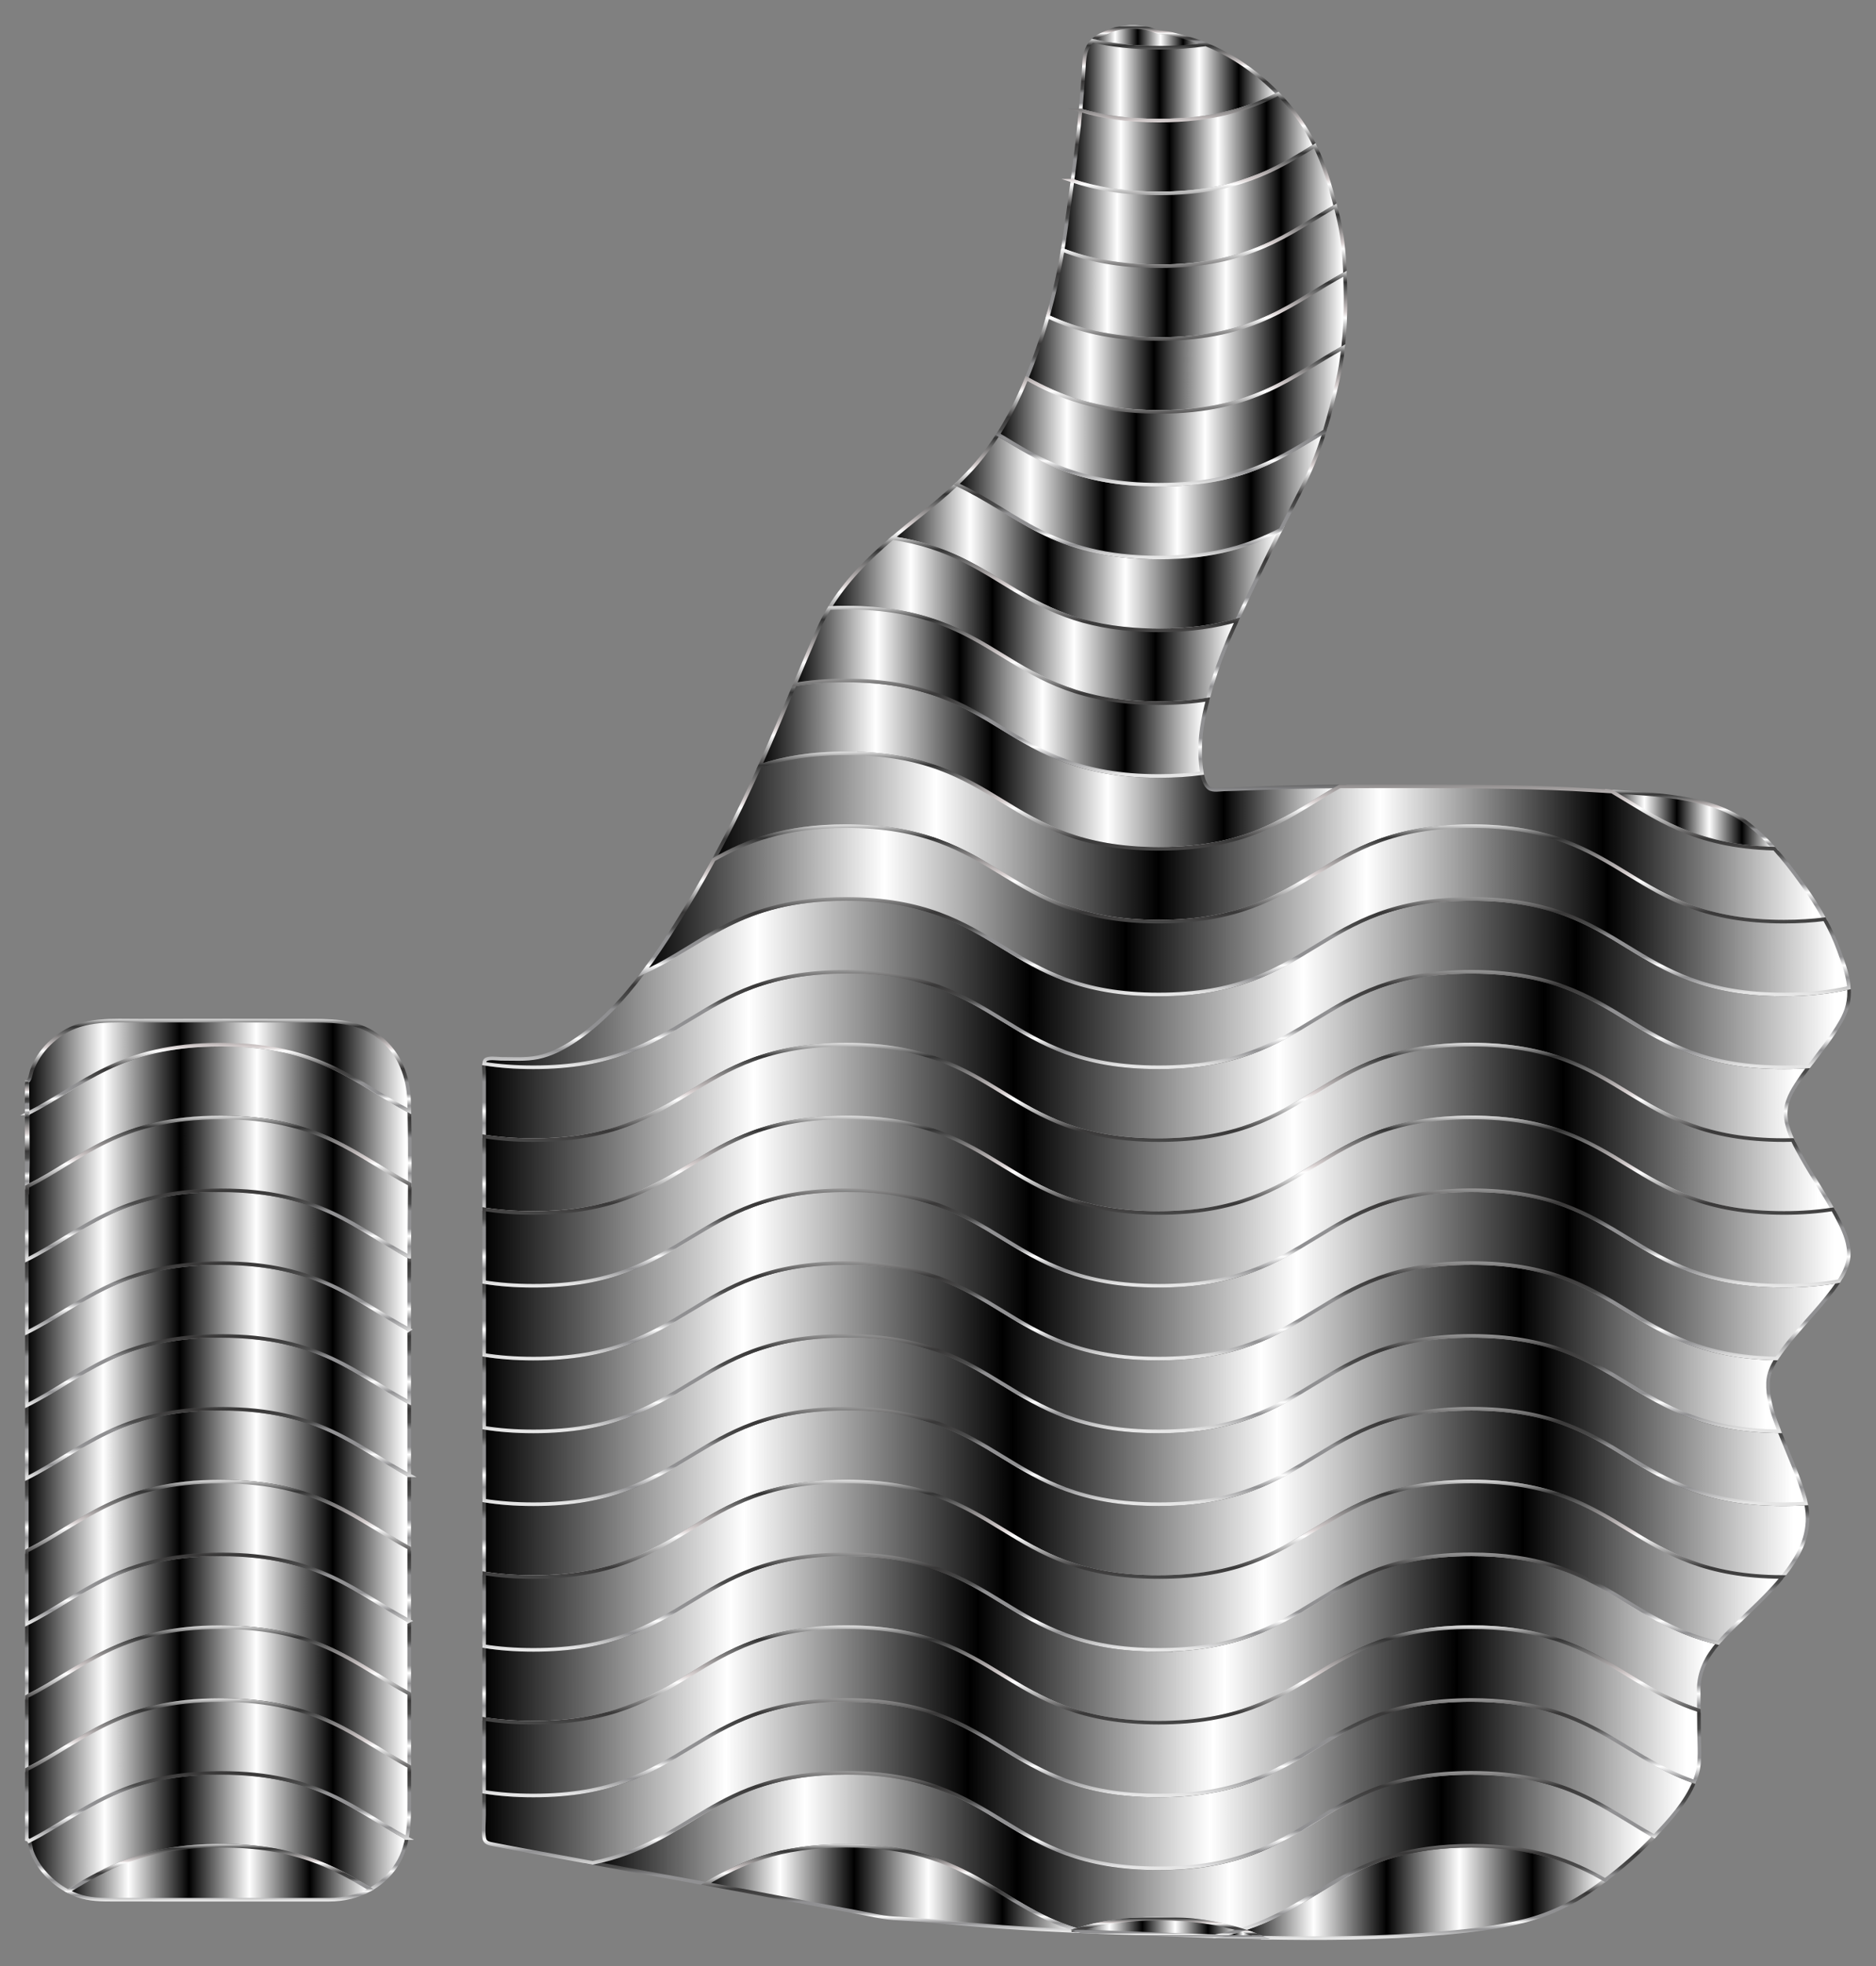 <?xml version="1.0" encoding="UTF-8"?>
<!DOCTYPE svg  PUBLIC '-//W3C//DTD SVG 1.1//EN'  'http://www.w3.org/Graphics/SVG/1.1/DTD/svg11.dtd'>
<svg enable-background="new 0 0 1572.102 1647.162" version="1.1" viewBox="0 0 1572.1 1647.2" xml:space="preserve" xmlns="http://www.w3.org/2000/svg">

	
		
			<rect x="0" y="0" width="1572.1" height="1647.2" fill="#808080" stroke="none"/>

	
		
			<linearGradient id="ck" x1="22.507" x2="342.98" y1="1362.6" y2="1362.6" gradientTransform="matrix(-1 0 0 -1 365.48 2724.3)" gradientUnits="userSpaceOnUse">
			<stop stop-color="#fff" offset="0"/>
			<stop stop-color="#fff" offset=".011"/>
			<stop offset=".2"/>
			<stop stop-color="#fff" offset=".4"/>
			<stop offset=".6"/>
			<stop stop-color="#fff" offset=".8"/>
			<stop offset="1"/>
		</linearGradient>
		<path d="m342.98 1418.8c-0.003-18.249-0.008-36.499-0.01-54.748-2e-4 -2.088-3e-4 -4.176-5e-4 -6.263-44.482-23.536-74.894-55.665-157.92-55.665-85.87 0-115.45 34.374-162.54 58.058v51.283 9.723c47.088-23.684 76.671-58.058 162.54-58.058 83.029-1e-4 113.44 32.134 157.93 55.67z" fill="url(#ck)"/>
		
			<linearGradient id="bz" x1="182.74" x2="182.74" y1="1423.6" y2="1300.6" gradientTransform="matrix(-1 0 0 -1 365.48 2724.3)" gradientUnits="userSpaceOnUse">
			<stop stop-color="#E5E5E5" offset="0"/>
			<stop stop-color="#999" offset=".03"/>
			<stop stop-color="#333" offset=".08"/>
			<stop stop-color="#666" offset=".14"/>
			<stop stop-color="#D9D1D1" offset=".29"/>
			<stop stop-color="#fff" offset=".33"/>
			<stop stop-color="#393838" offset=".51"/>
			<stop stop-color="#4C4C4C" offset=".6"/>
			<stop stop-color="#909092" offset=".65"/>
			<stop stop-color="#909092" offset=".77"/>
			<stop stop-color="#fff" offset=".82"/>
			<stop stop-color="#909092" offset=".89"/>
			<stop stop-color="#E5E5E5" offset=".98"/>
		</linearGradient>
		<path d="m342.98 1418.8c-0.003-18.249-0.008-36.499-0.01-54.748-2e-4 -2.088-3e-4 -4.176-5e-4 -6.263-44.482-23.536-74.894-55.665-157.92-55.665-85.87 0-115.45 34.374-162.54 58.058v51.283 9.723c47.088-23.684 76.671-58.058 162.54-58.058 83.029-1e-4 113.44 32.134 157.93 55.67z" fill="none" stroke="url(#bz)" stroke-miterlimit="10" stroke-width="3"/>
	
	
		
			<linearGradient id="bo" x1="913.07" x2="1008.1" y1="31.297" y2="31.297" gradientTransform="matrix(-1 0 0 -1 1923.6 62.595)" gradientUnits="userSpaceOnUse">
			<stop stop-color="#fff" offset="0"/>
			<stop stop-color="#fff" offset=".011"/>
			<stop offset=".2"/>
			<stop stop-color="#fff" offset=".4"/>
			<stop offset=".6"/>
			<stop stop-color="#fff" offset=".8"/>
			<stop offset="1"/>
		</linearGradient>
		<path d="m1010.5 37.207c-3.184-1.294-6.4-2.493-9.652-3.562-6.04-1.987-12.188-3.512-18.342-5.093-4.617-1.186-11.005-1-15.24-2.862-8.551-3.759-23.08-3.952-32.659-1.346-3.89 1.018-6.967 2.817-9.512 3.773-3.263 1.227-6.358 2.961-8.935 5.327-0.238 0.219-0.457 0.446-0.681 0.671 15.72 3.674 33.834 5.886 55.569 5.886" fill="url(#bo)"/>
		
			<linearGradient id="bd" x1="961.78" x2="961.78" y1="41.5" y2="21.095" gradientTransform="matrix(-1 0 0 -1 1923.6 62.595)" gradientUnits="userSpaceOnUse">
			<stop stop-color="#E5E5E5" offset="0"/>
			<stop stop-color="#999" offset=".03"/>
			<stop stop-color="#333" offset=".08"/>
			<stop stop-color="#666" offset=".14"/>
			<stop stop-color="#D9D1D1" offset=".29"/>
			<stop stop-color="#fff" offset=".33"/>
			<stop stop-color="#393838" offset=".51"/>
			<stop stop-color="#4C4C4C" offset=".6"/>
			<stop stop-color="#909092" offset=".65"/>
			<stop stop-color="#909092" offset=".77"/>
			<stop stop-color="#fff" offset=".82"/>
			<stop stop-color="#909092" offset=".89"/>
			<stop stop-color="#E5E5E5" offset=".98"/>
		</linearGradient>
		<path d="m1010.5 37.207c-3.184-1.294-6.4-2.493-9.652-3.562-6.04-1.987-12.188-3.512-18.342-5.093-4.617-1.186-11.005-1-15.24-2.862-8.551-3.759-23.08-3.952-32.659-1.346-3.89 1.018-6.967 2.817-9.512 3.773-3.263 1.227-6.358 2.961-8.935 5.327-0.238 0.219-0.457 0.446-0.681 0.671 15.72 3.674 33.834 5.886 55.569 5.886" fill="none" stroke="url(#bd)" stroke-miterlimit="10" stroke-width="3"/>
	
	
		
			<linearGradient id="as" x1="22.507" x2="342.96" y1="1240.6" y2="1240.6" gradientTransform="matrix(-1 0 0 -1 365.47 2480.2)" gradientUnits="userSpaceOnUse">
			<stop stop-color="#fff" offset="0"/>
			<stop stop-color="#fff" offset=".011"/>
			<stop offset=".2"/>
			<stop stop-color="#fff" offset=".4"/>
			<stop offset=".6"/>
			<stop stop-color="#fff" offset=".8"/>
			<stop offset="1"/>
		</linearGradient>
		<path d="m342.96 1296.8c-0.002-20.336-0.004-40.673-0.005-61.009-44.476-23.536-74.89-55.659-157.91-55.659-85.87 0-115.45 34.374-162.54 58.058v26.372 34.634c47.088-23.684 76.671-58.057 162.54-58.057 83.019 0 113.43 32.126 157.91 55.662z" fill="url(#as)"/>
		
			<linearGradient id="ah" x1="182.73" x2="182.73" y1="1301.6" y2="1178.6" gradientTransform="matrix(-1 0 0 -1 365.47 2480.2)" gradientUnits="userSpaceOnUse">
			<stop stop-color="#E5E5E5" offset="0"/>
			<stop stop-color="#999" offset=".03"/>
			<stop stop-color="#333" offset=".08"/>
			<stop stop-color="#666" offset=".14"/>
			<stop stop-color="#D9D1D1" offset=".29"/>
			<stop stop-color="#fff" offset=".33"/>
			<stop stop-color="#393838" offset=".51"/>
			<stop stop-color="#4C4C4C" offset=".6"/>
			<stop stop-color="#909092" offset=".65"/>
			<stop stop-color="#909092" offset=".77"/>
			<stop stop-color="#fff" offset=".82"/>
			<stop stop-color="#909092" offset=".89"/>
			<stop stop-color="#E5E5E5" offset=".98"/>
		</linearGradient>
		<path d="m342.96 1296.8c-0.002-20.336-0.004-40.673-0.005-61.009-44.476-23.536-74.89-55.659-157.91-55.659-85.87 0-115.45 34.374-162.54 58.058v26.372 34.634c47.088-23.684 76.671-58.057 162.54-58.057 83.019 0 113.43 32.126 157.91 55.662z" fill="none" stroke="url(#ah)" stroke-miterlimit="10" stroke-width="3"/>
	
	
		
			<linearGradient id="w" x1="22.507" x2="342.96" y1="1301.6" y2="1301.6" gradientTransform="matrix(-1 0 0 -1 365.47 2602.2)" gradientUnits="userSpaceOnUse">
			<stop stop-color="#fff" offset="0"/>
			<stop stop-color="#fff" offset=".011"/>
			<stop offset=".2"/>
			<stop stop-color="#fff" offset=".4"/>
			<stop offset=".6"/>
			<stop stop-color="#fff" offset=".8"/>
			<stop offset="1"/>
		</linearGradient>
		<path d="m342.96 1357.8c-0.002-20.336-0.004-40.673-0.005-61.009-44.479-23.536-74.892-55.662-157.91-55.662-85.87 0-115.45 34.374-162.54 58.057v61.006c47.088-23.684 76.671-58.058 162.54-58.058 83.022 0 113.43 32.129 157.92 55.665z" fill="url(#w)"/>
		
			<linearGradient id="l" x1="182.74" x2="182.74" y1="1362.6" y2="1239.6" gradientTransform="matrix(-1 0 0 -1 365.47 2602.2)" gradientUnits="userSpaceOnUse">
			<stop stop-color="#E5E5E5" offset="0"/>
			<stop stop-color="#999" offset=".03"/>
			<stop stop-color="#333" offset=".08"/>
			<stop stop-color="#666" offset=".14"/>
			<stop stop-color="#D9D1D1" offset=".29"/>
			<stop stop-color="#fff" offset=".33"/>
			<stop stop-color="#393838" offset=".51"/>
			<stop stop-color="#4C4C4C" offset=".6"/>
			<stop stop-color="#909092" offset=".65"/>
			<stop stop-color="#909092" offset=".77"/>
			<stop stop-color="#fff" offset=".82"/>
			<stop stop-color="#909092" offset=".89"/>
			<stop stop-color="#E5E5E5" offset=".98"/>
		</linearGradient>
		<path d="m342.96 1357.8c-0.002-20.336-0.004-40.673-0.005-61.009-44.479-23.536-74.892-55.662-157.91-55.662-85.87 0-115.45 34.374-162.54 58.057v61.006c47.088-23.684 76.671-58.058 162.54-58.058 83.022 0 113.43 32.129 157.92 55.665z" fill="none" stroke="url(#l)" stroke-miterlimit="10" stroke-width="3"/>
	
	
		
			<linearGradient id="a" x1="1348.1" x2="1484.2" y1="686.72" y2="686.72" gradientTransform="matrix(-1 0 0 -1 2835 1373.7)" gradientUnits="userSpaceOnUse">
			<stop stop-color="#fff" offset="0"/>
			<stop stop-color="#fff" offset=".011"/>
			<stop offset=".2"/>
			<stop stop-color="#fff" offset=".4"/>
			<stop offset=".6"/>
			<stop stop-color="#fff" offset=".8"/>
			<stop offset="1"/>
		</linearGradient>
		<path d="m1466.2 691.08c-17.003-13.645-37.469-19.352-58.637-22.695-18.669-2.949-37.786-4.179-56.751-5.324 36.407 21.446 67.594 46.078 136.16 47.887-6.493-7.196-13.406-13.959-20.769-19.868z" fill="url(#a)"/>
		
			<linearGradient id="cu" x1="1417.5" x2="1417.5" y1="712.54" y2="661.19" gradientTransform="matrix(-1 0 0 -1 2835 1373.7)" gradientUnits="userSpaceOnUse">
			<stop stop-color="#E5E5E5" offset="0"/>
			<stop stop-color="#999" offset=".03"/>
			<stop stop-color="#333" offset=".08"/>
			<stop stop-color="#666" offset=".14"/>
			<stop stop-color="#D9D1D1" offset=".29"/>
			<stop stop-color="#fff" offset=".33"/>
			<stop stop-color="#393838" offset=".51"/>
			<stop stop-color="#4C4C4C" offset=".6"/>
			<stop stop-color="#909092" offset=".65"/>
			<stop stop-color="#909092" offset=".77"/>
			<stop stop-color="#fff" offset=".82"/>
			<stop stop-color="#909092" offset=".89"/>
			<stop stop-color="#E5E5E5" offset=".98"/>
		</linearGradient>
		<path d="m1466.2 691.08c-17.003-13.645-37.469-19.352-58.637-22.695-18.669-2.949-37.786-4.179-56.751-5.324 36.407 21.446 67.594 46.078 136.16 47.887-6.493-7.196-13.406-13.959-20.769-19.868z" fill="none" stroke="url(#cu)" stroke-miterlimit="10" stroke-width="3"/>
	
	
		
			<linearGradient id="ct" x1="23.914" x2="340.58" y1="1535" y2="1535" gradientTransform="matrix(-1 0 0 -1 364.91 3069.7)" gradientUnits="userSpaceOnUse">
			<stop stop-color="#fff" offset="0"/>
			<stop stop-color="#fff" offset=".011"/>
			<stop offset=".2"/>
			<stop stop-color="#fff" offset=".4"/>
			<stop offset=".6"/>
			<stop stop-color="#fff" offset=".8"/>
			<stop offset="1"/>
		</linearGradient>
		<path d="m310.45 1582.7c6.375-3.565 12.191-8.253 17.213-14.121 7.511-8.777 11.368-18.527 13.334-28.855-43.429-23.43-74.153-54.619-155.95-54.619-84.755 0-114.68 33.483-160.72 57.126 1.395 2.397 1.629 6.901 2.288 8.689 5.155 13.98 16.931 26.298 30.409 33.375 31.787-19.377 64.507-38.184 128.02-38.184 61.772 0 94.415 17.789 125.4 36.589z" fill="url(#ct)"/>
		
			<linearGradient id="cs" x1="182.46" x2="182.46" y1="1586.1" y2="1483.7" gradientTransform="matrix(-1 0 0 -1 364.91 3069.7)" gradientUnits="userSpaceOnUse">
			<stop stop-color="#E5E5E5" offset="0"/>
			<stop stop-color="#999" offset=".03"/>
			<stop stop-color="#333" offset=".08"/>
			<stop stop-color="#666" offset=".14"/>
			<stop stop-color="#D9D1D1" offset=".29"/>
			<stop stop-color="#fff" offset=".33"/>
			<stop stop-color="#393838" offset=".51"/>
			<stop stop-color="#4C4C4C" offset=".6"/>
			<stop stop-color="#909092" offset=".65"/>
			<stop stop-color="#909092" offset=".77"/>
			<stop stop-color="#fff" offset=".82"/>
			<stop stop-color="#909092" offset=".89"/>
			<stop stop-color="#E5E5E5" offset=".98"/>
		</linearGradient>
		<path d="m310.45 1582.7c6.375-3.565 12.191-8.253 17.213-14.121 7.511-8.777 11.368-18.527 13.334-28.855-43.429-23.43-74.153-54.619-155.95-54.619-84.755 0-114.68 33.483-160.72 57.126 1.395 2.397 1.629 6.901 2.288 8.689 5.155 13.98 16.931 26.298 30.409 33.375 31.787-19.377 64.507-38.184 128.02-38.184 61.772 0 94.415 17.789 125.4 36.589z" fill="none" stroke="url(#cs)" stroke-miterlimit="10" stroke-width="3"/>
	
	
		
			<linearGradient id="cr" x1="22.507" x2="342.99" y1="1423.6" y2="1423.6" gradientTransform="matrix(-1 0 0 -1 365.49 2846.3)" gradientUnits="userSpaceOnUse">
			<stop stop-color="#fff" offset="0"/>
			<stop stop-color="#fff" offset=".011"/>
			<stop offset=".2"/>
			<stop stop-color="#fff" offset=".4"/>
			<stop offset=".6"/>
			<stop stop-color="#fff" offset=".8"/>
			<stop offset="1"/>
		</linearGradient>
		<path d="m342.99 1479.8c-0.004-20.337-0.008-40.675-0.011-61.012-44.488-23.537-74.898-55.67-157.93-55.67-85.87 0-115.45 34.374-162.54 58.058v61.006c47.088-23.684 76.671-58.058 162.54-58.058 83.036 0 113.44 32.139 157.94 55.676z" fill="url(#cr)"/>
		
			<linearGradient id="cq" x1="182.75" x2="182.75" y1="1484.6" y2="1361.6" gradientTransform="matrix(-1 0 0 -1 365.49 2846.3)" gradientUnits="userSpaceOnUse">
			<stop stop-color="#E5E5E5" offset="0"/>
			<stop stop-color="#999" offset=".03"/>
			<stop stop-color="#333" offset=".08"/>
			<stop stop-color="#666" offset=".14"/>
			<stop stop-color="#D9D1D1" offset=".29"/>
			<stop stop-color="#fff" offset=".33"/>
			<stop stop-color="#393838" offset=".51"/>
			<stop stop-color="#4C4C4C" offset=".6"/>
			<stop stop-color="#909092" offset=".65"/>
			<stop stop-color="#909092" offset=".77"/>
			<stop stop-color="#fff" offset=".82"/>
			<stop stop-color="#909092" offset=".89"/>
			<stop stop-color="#E5E5E5" offset=".98"/>
		</linearGradient>
		<path d="m342.99 1479.8c-0.004-20.337-0.008-40.675-0.011-61.012-44.488-23.537-74.898-55.67-157.93-55.67-85.87 0-115.45 34.374-162.54 58.058v61.006c47.088-23.684 76.671-58.058 162.54-58.058 83.036 0 113.44 32.139 157.94 55.676z" fill="none" stroke="url(#cq)" stroke-miterlimit="10" stroke-width="3"/>
	
	
		
			<linearGradient id="cp" x1="22.507" x2="342.99" y1="1483.7" y2="1483.7" gradientTransform="matrix(-1 0 0 -1 365.5 2966.9)" gradientUnits="userSpaceOnUse">
			<stop stop-color="#fff" offset="0"/>
			<stop stop-color="#fff" offset=".011"/>
			<stop offset=".2"/>
			<stop stop-color="#fff" offset=".4"/>
			<stop offset=".6"/>
			<stop stop-color="#fff" offset=".8"/>
			<stop offset="1"/>
		</linearGradient>
		<path d="m341 1539.8c1.738-9.131 1.998-18.713 1.996-28.472-0.003-10.492-0.003-20.984-0.006-31.477-44.494-23.537-74.902-55.676-157.94-55.676-85.87 0-115.45 34.374-162.54 58.058v2.732 38.2 17.631c0.772 0.157 1.359 0.72 1.82 1.512 46.04-23.643 75.966-57.126 160.72-57.126 81.796-1e-4 112.52 31.189 155.95 54.619z" fill="url(#cp)"/>
		
			<linearGradient id="co" x1="182.75" x2="182.75" y1="1544.3" y2="1422.6" gradientTransform="matrix(-1 0 0 -1 365.5 2966.9)" gradientUnits="userSpaceOnUse">
			<stop stop-color="#E5E5E5" offset="0"/>
			<stop stop-color="#999" offset=".03"/>
			<stop stop-color="#333" offset=".08"/>
			<stop stop-color="#666" offset=".14"/>
			<stop stop-color="#D9D1D1" offset=".29"/>
			<stop stop-color="#fff" offset=".33"/>
			<stop stop-color="#393838" offset=".51"/>
			<stop stop-color="#4C4C4C" offset=".6"/>
			<stop stop-color="#909092" offset=".65"/>
			<stop stop-color="#909092" offset=".77"/>
			<stop stop-color="#fff" offset=".82"/>
			<stop stop-color="#909092" offset=".89"/>
			<stop stop-color="#E5E5E5" offset=".98"/>
		</linearGradient>
		<path d="m341 1539.8c1.738-9.131 1.998-18.713 1.996-28.472-0.003-10.492-0.003-20.984-0.006-31.477-44.494-23.537-74.902-55.676-157.94-55.676-85.87 0-115.45 34.374-162.54 58.058v2.732 38.2 17.631c0.772 0.157 1.359 0.72 1.82 1.512 46.04-23.643 75.966-57.126 160.72-57.126 81.796-1e-4 112.52 31.189 155.95 54.619z" fill="none" stroke="url(#co)" stroke-miterlimit="10" stroke-width="3"/>
	
	
		
			<linearGradient id="cn" x1="23.009" x2="343.42" y1="935.44" y2="935.44" gradientTransform="matrix(-1 0 0 -1 366.46 1869.9)" gradientUnits="userSpaceOnUse">
			<stop stop-color="#fff" offset="0"/>
			<stop stop-color="#fff" offset=".011"/>
			<stop offset=".2"/>
			<stop stop-color="#fff" offset=".4"/>
			<stop offset=".6"/>
			<stop stop-color="#fff" offset=".8"/>
			<stop offset="1"/>
		</linearGradient>
		<path d="m23.192 932.8c0.123 21.091 0.014 48.911-0.15 61.083 46.775-23.674 76.464-57.783 162.01-57.783 83.295 0 113.63 32.34 158.35 55.896 0.101-20.413 0.068-40.823-0.369-61.201-44.519-23.539-74.92-55.701-157.99-55.701-85.45 0-115.17 34.036-161.86 57.707z" fill="url(#cn)"/>
		
			<linearGradient id="cm" x1="183.23" x2="183.23" y1="996.34" y2="873.59" gradientTransform="matrix(-1 0 0 -1 366.46 1869.9)" gradientUnits="userSpaceOnUse">
			<stop stop-color="#E5E5E5" offset="0"/>
			<stop stop-color="#999" offset=".03"/>
			<stop stop-color="#333" offset=".08"/>
			<stop stop-color="#666" offset=".14"/>
			<stop stop-color="#D9D1D1" offset=".29"/>
			<stop stop-color="#fff" offset=".33"/>
			<stop stop-color="#393838" offset=".51"/>
			<stop stop-color="#4C4C4C" offset=".6"/>
			<stop stop-color="#909092" offset=".65"/>
			<stop stop-color="#909092" offset=".77"/>
			<stop stop-color="#fff" offset=".82"/>
			<stop stop-color="#909092" offset=".89"/>
			<stop stop-color="#E5E5E5" offset=".98"/>
		</linearGradient>
		<path d="m23.192 932.8c0.123 21.091 0.014 48.911-0.15 61.083 46.775-23.674 76.464-57.783 162.01-57.783 83.295 0 113.63 32.34 158.35 55.896 0.101-20.413 0.068-40.823-0.369-61.201-44.519-23.539-74.92-55.701-157.99-55.701-85.45 0-115.17 34.036-161.86 57.707z" fill="none" stroke="url(#cm)" stroke-miterlimit="10" stroke-width="3"/>
	
	
		
			<linearGradient id="cl" x1="22.507" x2="342.95" y1="1179.6" y2="1179.6" gradientTransform="matrix(-1 0 0 -1 365.46 2358.2)" gradientUnits="userSpaceOnUse">
			<stop stop-color="#fff" offset="0"/>
			<stop stop-color="#fff" offset=".011"/>
			<stop offset=".2"/>
			<stop stop-color="#fff" offset=".4"/>
			<stop offset=".6"/>
			<stop stop-color="#fff" offset=".8"/>
			<stop offset="1"/>
		</linearGradient>
		<path d="m342.95 1235.8c-0.002-20.336-0.004-40.673-0.005-61.009-44.473-23.535-74.888-55.656-157.9-55.656-85.87 0-115.45 34.374-162.54 58.058v61.006c47.088-23.684 76.671-58.058 162.54-58.058 83.016-1e-4 113.43 32.123 157.91 55.659z" fill="url(#cl)"/>
		
			<linearGradient id="cj" x1="182.73" x2="182.73" y1="1240.6" y2="1117.6" gradientTransform="matrix(-1 0 0 -1 365.46 2358.2)" gradientUnits="userSpaceOnUse">
			<stop stop-color="#E5E5E5" offset="0"/>
			<stop stop-color="#999" offset=".03"/>
			<stop stop-color="#333" offset=".08"/>
			<stop stop-color="#666" offset=".14"/>
			<stop stop-color="#D9D1D1" offset=".29"/>
			<stop stop-color="#fff" offset=".33"/>
			<stop stop-color="#393838" offset=".51"/>
			<stop stop-color="#4C4C4C" offset=".6"/>
			<stop stop-color="#909092" offset=".65"/>
			<stop stop-color="#909092" offset=".77"/>
			<stop stop-color="#fff" offset=".82"/>
			<stop stop-color="#909092" offset=".89"/>
			<stop stop-color="#E5E5E5" offset=".98"/>
		</linearGradient>
		<path d="m342.95 1235.8c-0.002-20.336-0.004-40.673-0.005-61.009-44.473-23.535-74.888-55.656-157.9-55.656-85.87 0-115.45 34.374-162.54 58.058v61.006c47.088-23.684 76.671-58.058 162.54-58.058 83.016-1e-4 113.43 32.123 157.91 55.659z" fill="none" stroke="url(#cj)" stroke-miterlimit="10" stroke-width="3"/>
	
	
		
			<linearGradient id="ci" x1="23.261" x2="343.79" y1="894.82" y2="894.82" gradientTransform="matrix(-1 0 0 -1 366.29 1788.7)" gradientUnits="userSpaceOnUse">
			<stop stop-color="#fff" offset="0"/>
			<stop stop-color="#fff" offset=".011"/>
			<stop offset=".2"/>
			<stop stop-color="#fff" offset=".4"/>
			<stop offset=".6"/>
			<stop stop-color="#fff" offset=".8"/>
			<stop offset="1"/>
		</linearGradient>
		<path d="m23.192 932.8c46.689-23.671 76.406-57.707 161.86-57.707 83.065 0 113.47 32.162 157.99 55.701-0.056-2.608-0.115-5.216-0.185-7.823-0.562-21.026-7.83-40.374-24.575-53.809-16.229-13.02-35.356-14.041-55.276-14.086-48.847-0.11-97.694-0.145-146.54-6e-3 -22.101 0.063-44.984-2.069-64.362 10.596-7.809 5.103-14.684 11.627-19.698 19.527-2.302 3.627-4.201 7.503-5.691 11.531-0.797 2.155-1.363 8.852-4.199 9.338 0.391-0.067 0.598 11.603 0.686 26.739z" fill="url(#ci)"/>
		
			<linearGradient id="ch" x1="183.15" x2="183.15" y1="935.23" y2="853.47" gradientTransform="matrix(-1 0 0 -1 366.29 1788.7)" gradientUnits="userSpaceOnUse">
			<stop stop-color="#E5E5E5" offset="0"/>
			<stop stop-color="#999" offset=".03"/>
			<stop stop-color="#333" offset=".08"/>
			<stop stop-color="#666" offset=".14"/>
			<stop stop-color="#D9D1D1" offset=".29"/>
			<stop stop-color="#fff" offset=".33"/>
			<stop stop-color="#393838" offset=".51"/>
			<stop stop-color="#4C4C4C" offset=".6"/>
			<stop stop-color="#909092" offset=".65"/>
			<stop stop-color="#909092" offset=".77"/>
			<stop stop-color="#fff" offset=".82"/>
			<stop stop-color="#909092" offset=".89"/>
			<stop stop-color="#E5E5E5" offset=".98"/>
		</linearGradient>
		<path d="m23.192 932.8c46.689-23.671 76.406-57.707 161.86-57.707 83.065 0 113.47 32.162 157.99 55.701-0.056-2.608-0.115-5.216-0.185-7.823-0.562-21.026-7.83-40.374-24.575-53.809-16.229-13.02-35.356-14.041-55.276-14.086-48.847-0.11-97.694-0.145-146.54-6e-3 -22.101 0.063-44.984-2.069-64.362 10.596-7.809 5.103-14.684 11.627-19.698 19.527-2.302 3.627-4.201 7.503-5.691 11.531-0.797 2.155-1.363 8.852-4.199 9.338 0.391-0.067 0.598 11.603 0.686 26.739z" fill="none" stroke="url(#ch)" stroke-miterlimit="10" stroke-width="3"/>
	
	
		
			<linearGradient id="cg" x1="22.507" x2="22.518" y1="922.07" y2="922.07" gradientTransform="matrix(-1 0 0 -1 45.024 1841.7)" gradientUnits="userSpaceOnUse">
			<stop stop-color="#fff" offset="0"/>
			<stop stop-color="#fff" offset=".011"/>
			<stop offset=".2"/>
			<stop stop-color="#fff" offset=".4"/>
			<stop offset=".6"/>
			<stop stop-color="#fff" offset=".8"/>
			<stop offset="1"/>
		</linearGradient>
		<path d="m22.507 906.06v27.089l0.011-0.005c-0.007-8.137-0.011-17.143-0.011-27.084z" fill="url(#cg)"/>
		
			<linearGradient id="cf" x1="22.512" x2="22.512" y1="935.61" y2="906.06" gradientTransform="matrix(-1 0 0 -1 45.024 1841.7)" gradientUnits="userSpaceOnUse">
			<stop stop-color="#E5E5E5" offset="0"/>
			<stop stop-color="#999" offset=".03"/>
			<stop stop-color="#333" offset=".08"/>
			<stop stop-color="#666" offset=".14"/>
			<stop stop-color="#D9D1D1" offset=".29"/>
			<stop stop-color="#fff" offset=".33"/>
			<stop stop-color="#393838" offset=".51"/>
			<stop stop-color="#4C4C4C" offset=".6"/>
			<stop stop-color="#909092" offset=".65"/>
			<stop stop-color="#909092" offset=".77"/>
			<stop stop-color="#fff" offset=".82"/>
			<stop stop-color="#909092" offset=".89"/>
			<stop stop-color="#E5E5E5" offset=".98"/>
		</linearGradient>
		<path d="m22.507 906.06v27.089l0.011-0.005c-0.007-8.137-0.011-17.143-0.011-27.084z" fill="none" stroke="url(#cf)" stroke-miterlimit="10" stroke-width="3"/>
	
	
		
			<linearGradient id="ce" x1="22.516" x2="23.244" y1="963.41" y2="963.41" gradientTransform="matrix(-1 0 0 -1 45.761 1926.8)" gradientUnits="userSpaceOnUse">
			<stop stop-color="#fff" offset="0"/>
			<stop stop-color="#fff" offset=".011"/>
			<stop offset=".2"/>
			<stop stop-color="#fff" offset=".4"/>
			<stop offset=".6"/>
			<stop stop-color="#fff" offset=".8"/>
			<stop offset="1"/>
		</linearGradient>
		<path d="m23.192 932.8c-0.226 0.115-0.448 0.231-0.675 0.345 0.028 33.483 0.109 52.246 0.208 60.9 0.106-0.054 0.211-0.108 0.317-0.162 0.164-12.172 0.272-39.991 0.15-61.083z" fill="url(#ce)"/>
		
			<linearGradient id="cd" x1="22.881" x2="22.881" y1="996.46" y2="930.36" gradientTransform="matrix(-1 0 0 -1 45.761 1926.8)" gradientUnits="userSpaceOnUse">
			<stop stop-color="#E5E5E5" offset="0"/>
			<stop stop-color="#999" offset=".03"/>
			<stop stop-color="#333" offset=".08"/>
			<stop stop-color="#666" offset=".14"/>
			<stop stop-color="#D9D1D1" offset=".29"/>
			<stop stop-color="#fff" offset=".33"/>
			<stop stop-color="#393838" offset=".51"/>
			<stop stop-color="#4C4C4C" offset=".6"/>
			<stop stop-color="#909092" offset=".65"/>
			<stop stop-color="#909092" offset=".77"/>
			<stop stop-color="#fff" offset=".82"/>
			<stop stop-color="#909092" offset=".89"/>
			<stop stop-color="#E5E5E5" offset=".98"/>
		</linearGradient>
		<path d="m23.192 932.8c-0.226 0.115-0.448 0.231-0.675 0.345 0.028 33.483 0.109 52.246 0.208 60.9 0.106-0.054 0.211-0.108 0.317-0.162 0.164-12.172 0.272-39.991 0.15-61.083z" fill="none" stroke="url(#cd)" stroke-miterlimit="10" stroke-width="3"/>
	
	
		
			<linearGradient id="cc" x1="22.748" x2="23.065" y1="995.99" y2="995.99" gradientTransform="matrix(-1 0 0 -1 45.79 1992.9)" gradientUnits="userSpaceOnUse">
			<stop stop-color="#fff" offset="0"/>
			<stop stop-color="#fff" offset=".011"/>
			<stop offset=".2"/>
			<stop stop-color="#fff" offset=".4"/>
			<stop offset=".6"/>
			<stop stop-color="#fff" offset=".8"/>
			<stop offset="1"/>
		</linearGradient>
		<path d="m23.042 993.88c-0.106 0.054-0.211 0.109-0.317 0.162 0.1 8.803 0.219 7.142 0.317-0.162z" fill="url(#cc)"/>
		
			<linearGradient id="cb" x1="22.895" x2="22.895" y1="1001.5" y2="991.42" gradientTransform="matrix(-1 0 0 -1 45.79 1992.9)" gradientUnits="userSpaceOnUse">
			<stop stop-color="#E5E5E5" offset="0"/>
			<stop stop-color="#999" offset=".03"/>
			<stop stop-color="#333" offset=".08"/>
			<stop stop-color="#666" offset=".14"/>
			<stop stop-color="#D9D1D1" offset=".29"/>
			<stop stop-color="#fff" offset=".33"/>
			<stop stop-color="#393838" offset=".51"/>
			<stop stop-color="#4C4C4C" offset=".6"/>
			<stop stop-color="#909092" offset=".65"/>
			<stop stop-color="#909092" offset=".77"/>
			<stop stop-color="#fff" offset=".82"/>
			<stop stop-color="#909092" offset=".89"/>
			<stop stop-color="#E5E5E5" offset=".98"/>
		</linearGradient>
		<path d="m23.042 993.88c-0.106 0.054-0.211 0.109-0.317 0.162 0.1 8.803 0.219 7.142 0.317-0.162z" fill="none" stroke="url(#cb)" stroke-miterlimit="10" stroke-width="3"/>
	
	
		
			<linearGradient id="ca" x1="22.512" x2="23.198" y1="920.53" y2="920.53" gradientTransform="matrix(-1 0 0 -1 45.704 1840.1)" gradientUnits="userSpaceOnUse">
			<stop stop-color="#fff" offset="0"/>
			<stop stop-color="#fff" offset=".011"/>
			<stop offset=".2"/>
			<stop stop-color="#fff" offset=".4"/>
			<stop offset=".6"/>
			<stop stop-color="#fff" offset=".8"/>
			<stop offset="1"/>
		</linearGradient>
		<path d="m23.192 932.8c-0.088-15.135-0.295-26.805-0.686-26.738 0 9.941 0.004 18.946 0.011 27.084 0.227-0.114 0.449-0.231 0.675-0.345z" fill="url(#ca)"/>
		
			<linearGradient id="by" x1="22.852" x2="22.852" y1="935.58" y2="904.56" gradientTransform="matrix(-1 0 0 -1 45.704 1840.1)" gradientUnits="userSpaceOnUse">
			<stop stop-color="#E5E5E5" offset="0"/>
			<stop stop-color="#999" offset=".03"/>
			<stop stop-color="#333" offset=".08"/>
			<stop stop-color="#666" offset=".14"/>
			<stop stop-color="#D9D1D1" offset=".29"/>
			<stop stop-color="#fff" offset=".33"/>
			<stop stop-color="#393838" offset=".51"/>
			<stop stop-color="#4C4C4C" offset=".6"/>
			<stop stop-color="#909092" offset=".65"/>
			<stop stop-color="#909092" offset=".77"/>
			<stop stop-color="#fff" offset=".82"/>
			<stop stop-color="#909092" offset=".89"/>
			<stop stop-color="#E5E5E5" offset=".98"/>
		</linearGradient>
		<path d="m23.192 932.8c-0.088-15.135-0.295-26.805-0.686-26.738 0 9.941 0.004 18.946 0.011 27.084 0.227-0.114 0.449-0.231 0.675-0.345z" fill="none" stroke="url(#by)" stroke-miterlimit="10" stroke-width="3"/>
	
	
		
			<linearGradient id="bx" x1="22.507" x2="342.95" y1="1118.6" y2="1118.6" gradientTransform="matrix(-1 0 0 -1 365.46 2236.2)" gradientUnits="userSpaceOnUse">
			<stop stop-color="#fff" offset="0"/>
			<stop stop-color="#fff" offset=".011"/>
			<stop offset=".2"/>
			<stop stop-color="#fff" offset=".4"/>
			<stop offset=".6"/>
			<stop stop-color="#fff" offset=".8"/>
			<stop offset="1"/>
		</linearGradient>
		<path d="m342.95 1174.8c-0.002-20.336-0.003-40.673-0.005-61.009-44.47-23.535-74.886-55.653-157.9-55.653-85.87 0-115.45 34.374-162.54 58.057v61.006c47.088-23.684 76.671-58.058 162.54-58.058 83.012 0 113.43 32.121 157.9 55.656z" fill="url(#bx)"/>
		
			<linearGradient id="bw" x1="182.73" x2="182.73" y1="1179.6" y2="1056.6" gradientTransform="matrix(-1 0 0 -1 365.46 2236.2)" gradientUnits="userSpaceOnUse">
			<stop stop-color="#E5E5E5" offset="0"/>
			<stop stop-color="#999" offset=".03"/>
			<stop stop-color="#333" offset=".08"/>
			<stop stop-color="#666" offset=".14"/>
			<stop stop-color="#D9D1D1" offset=".29"/>
			<stop stop-color="#fff" offset=".33"/>
			<stop stop-color="#393838" offset=".51"/>
			<stop stop-color="#4C4C4C" offset=".6"/>
			<stop stop-color="#909092" offset=".65"/>
			<stop stop-color="#909092" offset=".77"/>
			<stop stop-color="#fff" offset=".82"/>
			<stop stop-color="#909092" offset=".89"/>
			<stop stop-color="#E5E5E5" offset=".98"/>
		</linearGradient>
		<path d="m342.95 1174.8c-0.002-20.336-0.003-40.673-0.005-61.009-44.47-23.535-74.886-55.653-157.9-55.653-85.87 0-115.45 34.374-162.54 58.057v61.006c47.088-23.684 76.671-58.058 162.54-58.058 83.012 0 113.43 32.121 157.9 55.656z" fill="none" stroke="url(#bw)" stroke-miterlimit="10" stroke-width="3"/>
	
	
		
			<linearGradient id="bv" x1="22.517" x2="22.736" y1="963.62" y2="963.62" gradientTransform="matrix(-1 0 0 -1 45.242 1927.3)" gradientUnits="userSpaceOnUse">
			<stop stop-color="#fff" offset="0"/>
			<stop stop-color="#fff" offset=".011"/>
			<stop offset=".2"/>
			<stop stop-color="#fff" offset=".4"/>
			<stop offset=".6"/>
			<stop stop-color="#fff" offset=".8"/>
			<stop offset="1"/>
		</linearGradient>
		<path d="m22.517 933.14-0.011 0.005v61.006c0.073-0.037 0.145-0.075 0.219-0.112-0.099-8.653-0.18-27.417-0.208-60.9z" fill="url(#bv)"/>
		
			<linearGradient id="bu" x1="22.621" x2="22.621" y1="996.59" y2="930.68" gradientTransform="matrix(-1 0 0 -1 45.242 1927.3)" gradientUnits="userSpaceOnUse">
			<stop stop-color="#E5E5E5" offset="0"/>
			<stop stop-color="#999" offset=".03"/>
			<stop stop-color="#333" offset=".08"/>
			<stop stop-color="#666" offset=".14"/>
			<stop stop-color="#D9D1D1" offset=".29"/>
			<stop stop-color="#fff" offset=".33"/>
			<stop stop-color="#393838" offset=".51"/>
			<stop stop-color="#4C4C4C" offset=".6"/>
			<stop stop-color="#909092" offset=".65"/>
			<stop stop-color="#909092" offset=".77"/>
			<stop stop-color="#fff" offset=".82"/>
			<stop stop-color="#909092" offset=".89"/>
			<stop stop-color="#E5E5E5" offset=".98"/>
		</linearGradient>
		<path d="m22.517 933.14-0.011 0.005v61.006c0.073-0.037 0.145-0.075 0.219-0.112-0.099-8.653-0.18-27.417-0.208-60.9z" fill="none" stroke="url(#bu)" stroke-miterlimit="10" stroke-width="3"/>
	
	
		
			<linearGradient id="bt" x1="22.511" x2="342.99" y1="1057.6" y2="1057.6" gradientTransform="matrix(-1 0 0 -1 365.49 2114.2)" gradientUnits="userSpaceOnUse">
			<stop stop-color="#fff" offset="0"/>
			<stop stop-color="#fff" offset=".011"/>
			<stop offset=".2"/>
			<stop stop-color="#fff" offset=".4"/>
			<stop offset=".6"/>
			<stop stop-color="#fff" offset=".8"/>
			<stop offset="1"/>
		</linearGradient>
		<path d="m342.94 1113.8c-0.002-14.725-0.002-29.45-0.004-44.175-7e-4 -5.601 0.016-11.205 0.042-16.811-44.491-23.537-74.901-55.674-157.93-55.674-85.87 0-115.45 34.374-162.54 58.058v61.006c47.088-23.684 76.671-58.057 162.54-58.057 83.009-1e-4 113.42 32.118 157.9 55.653z" fill="url(#bt)"/>
		
			<linearGradient id="bs" x1="182.75" x2="182.75" y1="1118.6" y2="995.6" gradientTransform="matrix(-1 0 0 -1 365.49 2114.2)" gradientUnits="userSpaceOnUse">
			<stop stop-color="#E5E5E5" offset="0"/>
			<stop stop-color="#999" offset=".03"/>
			<stop stop-color="#333" offset=".08"/>
			<stop stop-color="#666" offset=".14"/>
			<stop stop-color="#D9D1D1" offset=".29"/>
			<stop stop-color="#fff" offset=".33"/>
			<stop stop-color="#393838" offset=".51"/>
			<stop stop-color="#4C4C4C" offset=".6"/>
			<stop stop-color="#909092" offset=".65"/>
			<stop stop-color="#909092" offset=".77"/>
			<stop stop-color="#fff" offset=".82"/>
			<stop stop-color="#909092" offset=".89"/>
			<stop stop-color="#E5E5E5" offset=".98"/>
		</linearGradient>
		<path d="m342.94 1113.8c-0.002-14.725-0.002-29.45-0.004-44.175-7e-4 -5.601 0.016-11.205 0.042-16.811-44.491-23.537-74.901-55.674-157.93-55.674-85.87 0-115.45 34.374-162.54 58.058v61.006c47.088-23.684 76.671-58.057 162.54-58.057 83.009-1e-4 113.42 32.118 157.9 55.653z" fill="none" stroke="url(#bs)" stroke-miterlimit="10" stroke-width="3"/>
	
	
		
			<linearGradient id="br" x1="22.511" x2="343.41" y1="996.56" y2="996.56" gradientTransform="matrix(-1 0 0 -1 365.91 1992.2)" gradientUnits="userSpaceOnUse">
			<stop stop-color="#fff" offset="0"/>
			<stop stop-color="#fff" offset=".011"/>
			<stop offset=".2"/>
			<stop stop-color="#fff" offset=".4"/>
			<stop offset=".6"/>
			<stop stop-color="#fff" offset=".8"/>
			<stop offset="1"/>
		</linearGradient>
		<path d="m342.98 1052.8c0.094-20.247 0.32-40.517 0.42-60.783-44.721-23.556-75.059-55.896-158.35-55.896-85.542 0-115.23 34.109-162.01 57.783-0.098 7.304-0.217 8.965-0.317 0.162-0.073 0.037-0.145 0.075-0.219 0.112v61.006c47.088-23.684 76.671-58.058 162.54-58.058 83.033 0 113.44 32.137 157.93 55.674z" fill="url(#br)"/>
		
			<linearGradient id="bq" x1="182.96" x2="182.96" y1="1057.6" y2="934.6" gradientTransform="matrix(-1 0 0 -1 365.91 1992.2)" gradientUnits="userSpaceOnUse">
			<stop stop-color="#E5E5E5" offset="0"/>
			<stop stop-color="#999" offset=".03"/>
			<stop stop-color="#333" offset=".08"/>
			<stop stop-color="#666" offset=".14"/>
			<stop stop-color="#D9D1D1" offset=".29"/>
			<stop stop-color="#fff" offset=".33"/>
			<stop stop-color="#393838" offset=".51"/>
			<stop stop-color="#4C4C4C" offset=".6"/>
			<stop stop-color="#909092" offset=".65"/>
			<stop stop-color="#909092" offset=".77"/>
			<stop stop-color="#fff" offset=".82"/>
			<stop stop-color="#909092" offset=".89"/>
			<stop stop-color="#E5E5E5" offset=".98"/>
		</linearGradient>
		<path d="m342.98 1052.8c0.094-20.247 0.32-40.517 0.42-60.783-44.721-23.556-75.059-55.896-158.35-55.896-85.542 0-115.23 34.109-162.01 57.783-0.098 7.304-0.217 8.965-0.317 0.162-0.073 0.037-0.145 0.075-0.219 0.112v61.006c47.088-23.684 76.671-58.058 162.54-58.058 83.033 0 113.44 32.137 157.93 55.674z" fill="none" stroke="url(#bq)" stroke-miterlimit="10" stroke-width="3"/>
	
	
		
			<linearGradient id="bp" x1="639.87" x2="1125.7" y1="640.56" y2="640.56" gradientTransform="matrix(-1 0 0 -1 1762.5 1281.1)" gradientUnits="userSpaceOnUse">
			<stop stop-color="#fff" offset="0"/>
			<stop stop-color="#fff" offset=".011"/>
			<stop offset=".2"/>
			<stop stop-color="#fff" offset=".4"/>
			<stop offset=".6"/>
			<stop stop-color="#fff" offset=".8"/>
			<stop offset="1"/>
		</linearGradient>
		<path d="m709.04 570.06c-16.177 0-30.349 1.224-43.024 3.362-9.569 22.813-19.109 45.633-29.207 68.22 19.346-6.415 42.381-10.576 72.231-10.576 131 0 131 80 262 80 79.043 0 110.4-29.122 151.61-52.225-25.469 0.19-50.934 0.65-76.354 1.741-6.708 0.288-13.418 0.56-20.131 0.699-3.616 0.075-9.652 1.348-12.857-0.919-3.236-2.288-5.028-7.322-6.051-12.636-10.904 1.491-22.87 2.333-36.216 2.333-131 0-131-80-262-80z" fill="url(#bp)"/>
		
			<linearGradient id="bn" x1="881.26" x2="881.26" y1="712.57" y2="568.56" gradientTransform="matrix(-1 0 0 -1 1762.5 1281.1)" gradientUnits="userSpaceOnUse">
			<stop stop-color="#E5E5E5" offset="0"/>
			<stop stop-color="#999" offset=".03"/>
			<stop stop-color="#333" offset=".08"/>
			<stop stop-color="#666" offset=".14"/>
			<stop stop-color="#D9D1D1" offset=".29"/>
			<stop stop-color="#fff" offset=".33"/>
			<stop stop-color="#393838" offset=".51"/>
			<stop stop-color="#4C4C4C" offset=".6"/>
			<stop stop-color="#909092" offset=".65"/>
			<stop stop-color="#909092" offset=".77"/>
			<stop stop-color="#fff" offset=".82"/>
			<stop stop-color="#909092" offset=".89"/>
			<stop stop-color="#E5E5E5" offset=".98"/>
		</linearGradient>
		<path d="m709.04 570.06c-16.177 0-30.349 1.224-43.024 3.362-9.569 22.813-19.109 45.633-29.207 68.22 19.346-6.415 42.381-10.576 72.231-10.576 131 0 131 80 262 80 79.043 0 110.4-29.122 151.61-52.225-25.469 0.19-50.934 0.65-76.354 1.741-6.708 0.288-13.418 0.56-20.131 0.699-3.616 0.075-9.652 1.348-12.857-0.919-3.236-2.288-5.028-7.322-6.051-12.636-10.904 1.491-22.87 2.333-36.216 2.333-131 0-131-80-262-80z" fill="none" stroke="url(#bn)" stroke-miterlimit="10" stroke-width="3"/>
	
	
		
			<linearGradient id="bm" x1="747.84" x2="1073.2" y1="466.59" y2="466.59" gradientTransform="matrix(-1 0 0 -1 1821.1 933.47)" gradientUnits="userSpaceOnUse">
			<stop stop-color="#fff" offset="0"/>
			<stop stop-color="#fff" offset=".011"/>
			<stop offset=".2"/>
			<stop stop-color="#fff" offset=".4"/>
			<stop offset=".6"/>
			<stop stop-color="#fff" offset=".8"/>
			<stop offset="1"/>
		</linearGradient>
		<path d="m801.7 405.7c-9.999 9.47-20.688 18.199-31.499 26.816-7.551 6.018-15.031 12.046-22.299 18.227 93.724 13.953 106.57 77.301 223.14 77.301 26.521 0 47.671-3.28 65.628-8.511 1.873-4.057 3.772-8.079 5.677-12.051 9.817-20.472 19.518-40.971 29.657-61.292 0.417-0.837 0.84-1.672 1.26-2.508-25.315 13.134-55.4 23.356-102.22 23.356-89.926 2e-4 -118.12-37.697-169.34-61.337z" fill="url(#bm)"/>
		
			<linearGradient id="bl" x1="910.55" x2="910.55" y1="529.55" y2="403.92" gradientTransform="matrix(-1 0 0 -1 1821.1 933.47)" gradientUnits="userSpaceOnUse">
			<stop stop-color="#E5E5E5" offset="0"/>
			<stop stop-color="#999" offset=".03"/>
			<stop stop-color="#333" offset=".08"/>
			<stop stop-color="#666" offset=".14"/>
			<stop stop-color="#D9D1D1" offset=".29"/>
			<stop stop-color="#fff" offset=".33"/>
			<stop stop-color="#393838" offset=".51"/>
			<stop stop-color="#4C4C4C" offset=".6"/>
			<stop stop-color="#909092" offset=".65"/>
			<stop stop-color="#909092" offset=".77"/>
			<stop stop-color="#fff" offset=".82"/>
			<stop stop-color="#909092" offset=".89"/>
			<stop stop-color="#E5E5E5" offset=".98"/>
		</linearGradient>
		<path d="m801.7 405.7c-9.999 9.47-20.688 18.199-31.499 26.816-7.551 6.018-15.031 12.046-22.299 18.227 93.724 13.953 106.57 77.301 223.14 77.301 26.521 0 47.671-3.28 65.628-8.511 1.873-4.057 3.772-8.079 5.677-12.051 9.817-20.472 19.518-40.971 29.657-61.292 0.417-0.837 0.84-1.672 1.26-2.508-25.315 13.134-55.4 23.356-102.22 23.356-89.926 2e-4 -118.12-37.697-169.34-61.337z" fill="none" stroke="url(#bl)" stroke-miterlimit="10" stroke-width="3"/>
	
	
		
			<linearGradient id="bk" x1="695.05" x2="1036.7" y1="519.82" y2="519.82" gradientTransform="matrix(-1 0 0 -1 1731.7 1039.7)" gradientUnits="userSpaceOnUse">
			<stop stop-color="#fff" offset="0"/>
			<stop stop-color="#fff" offset=".011"/>
			<stop offset=".2"/>
			<stop stop-color="#fff" offset=".4"/>
			<stop offset=".6"/>
			<stop stop-color="#fff" offset=".8"/>
			<stop offset="1"/>
		</linearGradient>
		<path d="m747.9 450.75c-20.348 17.305-39.014 35.813-52.853 58.64 4.5-0.211 9.147-0.333 13.992-0.333 131 0 131 80 262 80 15.362 0 28.905-1.111 41.087-3.054 1.483-5.604 3.123-11.157 4.817-16.644 5.197-16.826 12.246-33.622 19.724-49.818-17.957 5.23-39.106 8.511-65.628 8.511-116.57 0-129.41-63.348-223.14-77.301z" fill="url(#bk)"/>
		
			<linearGradient id="bj" x1="865.86" x2="865.86" y1="590.55" y2="449.16" gradientTransform="matrix(-1 0 0 -1 1731.7 1039.7)" gradientUnits="userSpaceOnUse">
			<stop stop-color="#E5E5E5" offset="0"/>
			<stop stop-color="#999" offset=".03"/>
			<stop stop-color="#333" offset=".08"/>
			<stop stop-color="#666" offset=".14"/>
			<stop stop-color="#D9D1D1" offset=".29"/>
			<stop stop-color="#fff" offset=".33"/>
			<stop stop-color="#393838" offset=".51"/>
			<stop stop-color="#4C4C4C" offset=".6"/>
			<stop stop-color="#909092" offset=".65"/>
			<stop stop-color="#909092" offset=".77"/>
			<stop stop-color="#fff" offset=".82"/>
			<stop stop-color="#909092" offset=".89"/>
			<stop stop-color="#E5E5E5" offset=".98"/>
		</linearGradient>
		<path d="m747.9 450.75c-20.348 17.305-39.014 35.813-52.853 58.64 4.5-0.211 9.147-0.333 13.992-0.333 131 0 131 80 262 80 15.362 0 28.905-1.111 41.087-3.054 1.483-5.604 3.123-11.157 4.817-16.644 5.197-16.826 12.246-33.622 19.724-49.818-17.957 5.23-39.106 8.511-65.628 8.511-116.57 0-129.41-63.348-223.14-77.301z" fill="none" stroke="url(#bj)" stroke-miterlimit="10" stroke-width="3"/>
	
	
		
			<linearGradient id="bi" x1="596.78" x2="1527.7" y1="701.57" y2="701.57" gradientTransform="matrix(-1 0 0 -1 2125.9 1403.1)" gradientUnits="userSpaceOnUse">
			<stop stop-color="#fff" offset="0"/>
			<stop stop-color="#fff" offset=".011"/>
			<stop offset=".2"/>
			<stop stop-color="#fff" offset=".4"/>
			<stop offset=".6"/>
			<stop stop-color="#fff" offset=".8"/>
			<stop offset="1"/>
		</linearGradient>
		<path d="m709.04 631.07c-29.85 0-52.885 4.162-72.231 10.576-2.092 4.679-4.199 9.352-6.345 14.009-10.035 21.774-20.783 43.309-32.256 64.444 27.19-15.298 58.592-28.023 110.83-28.023 131 0 131 80 262 80 131 0 131-80 262-80 131 0 131 80 262 80 12.457 0 23.723-0.727 34.036-2.036-5.949-10.825-12.801-21.223-19.826-31.008-6.821-9.5-14.25-19.126-22.329-28.08-68.562-1.809-99.75-26.442-136.16-47.887-4.876-0.294-9.743-0.584-14.588-0.894-47.939-3.074-95.896-3.359-143.91-3.418-23.188-0.028-46.406-0.08-69.62 0.093-41.21 23.103-72.566 52.225-151.61 52.225-131 0-131-80-262-80z" fill="url(#bi)"/>
		
			<linearGradient id="bh" x1="1062.9" x2="1062.9" y1="773.57" y2="629.57" gradientTransform="matrix(-1 0 0 -1 2125.9 1403.1)" gradientUnits="userSpaceOnUse">
			<stop stop-color="#E5E5E5" offset="0"/>
			<stop stop-color="#999" offset=".03"/>
			<stop stop-color="#333" offset=".08"/>
			<stop stop-color="#666" offset=".14"/>
			<stop stop-color="#D9D1D1" offset=".29"/>
			<stop stop-color="#fff" offset=".33"/>
			<stop stop-color="#393838" offset=".51"/>
			<stop stop-color="#4C4C4C" offset=".6"/>
			<stop stop-color="#909092" offset=".65"/>
			<stop stop-color="#909092" offset=".77"/>
			<stop stop-color="#fff" offset=".82"/>
			<stop stop-color="#909092" offset=".89"/>
			<stop stop-color="#E5E5E5" offset=".98"/>
		</linearGradient>
		<path d="m709.04 631.07c-29.85 0-52.885 4.162-72.231 10.576-2.092 4.679-4.199 9.352-6.345 14.009-10.035 21.774-20.783 43.309-32.256 64.444 27.19-15.298 58.592-28.023 110.83-28.023 131 0 131 80 262 80 131 0 131-80 262-80 131 0 131 80 262 80 12.457 0 23.723-0.727 34.036-2.036-5.949-10.825-12.801-21.223-19.826-31.008-6.821-9.5-14.25-19.126-22.329-28.08-68.562-1.809-99.75-26.442-136.16-47.887-4.876-0.294-9.743-0.584-14.588-0.894-47.939-3.074-95.896-3.359-143.91-3.418-23.188-0.028-46.406-0.08-69.62 0.093-41.21 23.103-72.566 52.225-151.61 52.225-131 0-131-80-262-80z" fill="none" stroke="url(#bh)" stroke-miterlimit="10" stroke-width="3"/>
	
	
		
			<linearGradient id="bg" x1="665.62" x2="1011.7" y1="579.56" y2="579.56" gradientTransform="matrix(-1 0 0 -1 1677.7 1159.1)" gradientUnits="userSpaceOnUse">
			<stop stop-color="#fff" offset="0"/>
			<stop stop-color="#fff" offset=".011"/>
			<stop offset=".2"/>
			<stop stop-color="#fff" offset=".4"/>
			<stop offset=".6"/>
			<stop stop-color="#fff" offset=".8"/>
			<stop offset="1"/>
		</linearGradient>
		<path d="m709.04 509.05c-4.846 0-9.492 0.122-13.992 0.333-3.684 6.077-7.032 12.453-9.971 19.202-6.486 14.892-12.781 29.861-19.061 44.834 12.675-2.139 26.848-3.362 43.024-3.362 131 0 131 80 262 80 13.346 0 25.312-0.842 36.216-2.333-0.991-5.147-1.26-10.557-1.416-13.991-0.731-16.137 2.158-32.138 6.287-47.736-12.182 1.942-25.724 3.054-41.087 3.054-131 0-131-80-262-80z" fill="url(#bg)"/>
		
			<linearGradient id="bf" x1="838.87" x2="838.87" y1="651.56" y2="507.55" gradientTransform="matrix(-1 0 0 -1 1677.7 1159.1)" gradientUnits="userSpaceOnUse">
			<stop stop-color="#E5E5E5" offset="0"/>
			<stop stop-color="#999" offset=".03"/>
			<stop stop-color="#333" offset=".08"/>
			<stop stop-color="#666" offset=".14"/>
			<stop stop-color="#D9D1D1" offset=".29"/>
			<stop stop-color="#fff" offset=".33"/>
			<stop stop-color="#393838" offset=".51"/>
			<stop stop-color="#4C4C4C" offset=".6"/>
			<stop stop-color="#909092" offset=".65"/>
			<stop stop-color="#909092" offset=".77"/>
			<stop stop-color="#fff" offset=".82"/>
			<stop stop-color="#909092" offset=".89"/>
			<stop stop-color="#E5E5E5" offset=".98"/>
		</linearGradient>
		<path d="m709.04 509.05c-4.846 0-9.492 0.122-13.992 0.333-3.684 6.077-7.032 12.453-9.971 19.202-6.486 14.892-12.781 29.861-19.061 44.834 12.675-2.139 26.848-3.362 43.024-3.362 131 0 131 80 262 80 13.346 0 25.312-0.842 36.216-2.333-0.991-5.147-1.26-10.557-1.416-13.991-0.731-16.137 2.158-32.138 6.287-47.736-12.182 1.942-25.724 3.054-41.087 3.054-131 0-131-80-262-80z" fill="none" stroke="url(#bf)" stroke-miterlimit="10" stroke-width="3"/>
	
	
		
			<linearGradient id="be" x1="407.17" x2="1517.7" y1="884.59" y2="884.59" gradientTransform="matrix(-1 0 0 -1 1923.2 1769.2)" gradientUnits="userSpaceOnUse">
			<stop stop-color="#fff" offset="0"/>
			<stop stop-color="#fff" offset=".011"/>
			<stop offset=".2"/>
			<stop stop-color="#fff" offset=".4"/>
			<stop offset=".6"/>
			<stop stop-color="#fff" offset=".8"/>
			<stop offset="1"/>
		</linearGradient>
		<path d="m1233 814.08c-131 0-131 80-262 80-131 0-131-80-262-80-131 0-131 80-261.99 80-15.501 0-29.15-1.131-41.417-3.106-0.354 2.504 0.12 5.572 0.12 7.632-1e-4 11.734-1e-4 23.468-2e-4 35.202 0 6.064-7e-4 12.128-7e-4 18.191 12.236 1.963 25.847 3.087 41.298 3.087 131 0 131-80 261.99-80 131 0 131 80 262 80 131 0 131-80 262-80 131 0 131 80 262 80 2.453 0 4.845-0.037 7.207-0.092-2.519-5.557-4.544-11.316-5.425-17.263-1.649-11.132 2.678-20.195 8.556-29.325 3.323-5.162 6.925-10.147 10.62-15.074-6.607 0.481-13.563 0.748-20.957 0.748-131 0-131-80-262-80z" fill="url(#be)"/>
		
			<linearGradient id="bc" x1="961.59" x2="961.59" y1="956.59" y2="812.58" gradientTransform="matrix(-1 0 0 -1 1923.2 1769.2)" gradientUnits="userSpaceOnUse">
			<stop stop-color="#E5E5E5" offset="0"/>
			<stop stop-color="#999" offset=".03"/>
			<stop stop-color="#333" offset=".08"/>
			<stop stop-color="#666" offset=".14"/>
			<stop stop-color="#D9D1D1" offset=".29"/>
			<stop stop-color="#fff" offset=".33"/>
			<stop stop-color="#393838" offset=".51"/>
			<stop stop-color="#4C4C4C" offset=".6"/>
			<stop stop-color="#909092" offset=".65"/>
			<stop stop-color="#909092" offset=".77"/>
			<stop stop-color="#fff" offset=".82"/>
			<stop stop-color="#909092" offset=".89"/>
			<stop stop-color="#E5E5E5" offset=".98"/>
		</linearGradient>
		<path d="m1233 814.08c-131 0-131 80-262 80-131 0-131-80-262-80-131 0-131 80-261.99 80-15.501 0-29.15-1.131-41.417-3.106-0.354 2.504 0.12 5.572 0.12 7.632-1e-4 11.734-1e-4 23.468-2e-4 35.202 0 6.064-7e-4 12.128-7e-4 18.191 12.236 1.963 25.847 3.087 41.298 3.087 131 0 131-80 261.99-80 131 0 131 80 262 80 131 0 131-80 262-80 131 0 131 80 262 80 2.453 0 4.845-0.037 7.207-0.092-2.519-5.557-4.544-11.316-5.425-17.263-1.649-11.132 2.678-20.195 8.556-29.325 3.323-5.162 6.925-10.147 10.62-15.074-6.607 0.481-13.563 0.748-20.957 0.748-131 0-131-80-262-80z" fill="none" stroke="url(#bc)" stroke-miterlimit="10" stroke-width="3"/>
	
	
		
			<linearGradient id="bb" x1="405.44" x2="1549.4" y1="823.58" y2="823.58" gradientTransform="matrix(-1 0 0 -1 1955 1647.2)" gradientUnits="userSpaceOnUse">
			<stop stop-color="#fff" offset="0"/>
			<stop stop-color="#fff" offset=".011"/>
			<stop offset=".2"/>
			<stop stop-color="#fff" offset=".4"/>
			<stop offset=".6"/>
			<stop stop-color="#fff" offset=".8"/>
			<stop offset="1"/>
		</linearGradient>
		<path d="m1233 753.08c-131 0-131 80-262 80-131 0-131-80-262-80-90.254 0-118.33 37.973-169.9 61.595-16.878 22.509-36.259 43.453-59.367 58.296-8.923 5.732-18.525 10.601-28.98 12.745-10.226 2.098-20.802 1.19-31.171 1.248-2.839 0.016-11.208-1.512-13.14 1.456-0.46 0.707-0.716 1.592-0.853 2.559 12.267 1.975 25.916 3.106 41.417 3.106 131 0 131-80 261.99-80 131 0 131 80 262 80 131 0 131-80 262-80 131 0 131 80 262 80 7.394 0 14.351-0.267 20.957-0.748 9.259-12.348 19.117-24.316 26.741-37.696 5.231-9.181 7.457-17.813 6.704-28.178-15.448 3.512-33.202 5.616-54.402 5.616-131 1e-4 -131-80-262-80z" fill="url(#bb)"/>
		
			<linearGradient id="ba" x1="977.51" x2="977.51" y1="895.58" y2="751.58" gradientTransform="matrix(-1 0 0 -1 1955 1647.2)" gradientUnits="userSpaceOnUse">
			<stop stop-color="#E5E5E5" offset="0"/>
			<stop stop-color="#999" offset=".03"/>
			<stop stop-color="#333" offset=".08"/>
			<stop stop-color="#666" offset=".14"/>
			<stop stop-color="#D9D1D1" offset=".29"/>
			<stop stop-color="#fff" offset=".33"/>
			<stop stop-color="#393838" offset=".51"/>
			<stop stop-color="#4C4C4C" offset=".6"/>
			<stop stop-color="#909092" offset=".65"/>
			<stop stop-color="#909092" offset=".77"/>
			<stop stop-color="#fff" offset=".82"/>
			<stop stop-color="#909092" offset=".89"/>
			<stop stop-color="#E5E5E5" offset=".98"/>
		</linearGradient>
		<path d="m1233 753.08c-131 0-131 80-262 80-131 0-131-80-262-80-90.254 0-118.33 37.973-169.9 61.595-16.878 22.509-36.259 43.453-59.367 58.296-8.923 5.732-18.525 10.601-28.98 12.745-10.226 2.098-20.802 1.19-31.171 1.248-2.839 0.016-11.208-1.512-13.14 1.456-0.46 0.707-0.716 1.592-0.853 2.559 12.267 1.975 25.916 3.106 41.417 3.106 131 0 131-80 261.99-80 131 0 131 80 262 80 131 0 131-80 262-80 131 0 131 80 262 80 7.394 0 14.351-0.267 20.957-0.748 9.259-12.348 19.117-24.316 26.741-37.696 5.231-9.181 7.457-17.813 6.704-28.178-15.448 3.512-33.202 5.616-54.402 5.616-131 1e-4 -131-80-262-80z" fill="none" stroke="url(#ba)" stroke-miterlimit="10" stroke-width="3"/>
	
	
		
			<linearGradient id="az" x1="535.99" x2="1546.3" y1="762.58" y2="762.58" gradientTransform="matrix(-1 0 0 -1 2085.4 1525.2)" gradientUnits="userSpaceOnUse">
			<stop stop-color="#fff" offset="0"/>
			<stop stop-color="#fff" offset=".011"/>
			<stop offset=".2"/>
			<stop stop-color="#fff" offset=".4"/>
			<stop offset=".6"/>
			<stop stop-color="#fff" offset=".8"/>
			<stop offset="1"/>
		</linearGradient>
		<path d="m1233 692.07c-131 0-131 80-262 80-131 0-131-80-262-80-52.239 0-83.642 12.725-110.83 28.023-10.439 19.23-21.479 38.129-33.154 56.561-8.008 12.642-16.58 25.568-25.916 38.018 51.573-23.622 79.648-61.595 169.9-61.595 131 0 131 80 262 80 131 0 131-80 262-80 131 0 131 80 262 80 21.199 0 38.953-2.104 54.402-5.616-0.043-0.597-0.092-1.196-0.155-1.805-1.037-9.996-4.905-20.203-8.293-29.617-3.192-8.87-7.28-17.567-11.916-26.005-10.313 1.309-21.58 2.036-34.036 2.036-131-1e-4 -131-80-262-80z" fill="url(#az)"/>
		
			<linearGradient id="ay" x1="1042.7" x2="1042.7" y1="834.58" y2="690.57" gradientTransform="matrix(-1 0 0 -1 2085.4 1525.2)" gradientUnits="userSpaceOnUse">
			<stop stop-color="#E5E5E5" offset="0"/>
			<stop stop-color="#999" offset=".03"/>
			<stop stop-color="#333" offset=".08"/>
			<stop stop-color="#666" offset=".14"/>
			<stop stop-color="#D9D1D1" offset=".29"/>
			<stop stop-color="#fff" offset=".33"/>
			<stop stop-color="#393838" offset=".51"/>
			<stop stop-color="#4C4C4C" offset=".6"/>
			<stop stop-color="#909092" offset=".65"/>
			<stop stop-color="#909092" offset=".77"/>
			<stop stop-color="#fff" offset=".82"/>
			<stop stop-color="#909092" offset=".89"/>
			<stop stop-color="#E5E5E5" offset=".98"/>
		</linearGradient>
		<path d="m1233 692.07c-131 0-131 80-262 80-131 0-131-80-262-80-52.239 0-83.642 12.725-110.83 28.023-10.439 19.23-21.479 38.129-33.154 56.561-8.008 12.642-16.58 25.568-25.916 38.018 51.573-23.622 79.648-61.595 169.9-61.595 131 0 131 80 262 80 131 0 131-80 262-80 131 0 131 80 262 80 21.199 0 38.953-2.104 54.402-5.616-0.043-0.597-0.092-1.196-0.155-1.805-1.037-9.996-4.905-20.203-8.293-29.617-3.192-8.87-7.28-17.567-11.916-26.005-10.313 1.309-21.58 2.036-34.036 2.036-131-1e-4 -131-80-262-80z" fill="none" stroke="url(#ay)" stroke-miterlimit="10" stroke-width="3"/>
	
	
		
			<linearGradient id="ax" x1="906.43" x2="1072" y1="67.409" y2="67.409" gradientTransform="matrix(-1 0 0 -1 1977.6 134.97)" gradientUnits="userSpaceOnUse">
			<stop stop-color="#fff" offset="0"/>
			<stop stop-color="#fff" offset=".011"/>
			<stop offset=".2"/>
			<stop stop-color="#fff" offset=".4"/>
			<stop offset=".6"/>
			<stop stop-color="#fff" offset=".8"/>
			<stop offset="1"/>
		</linearGradient>
		<path d="m1058 66.405c-14.09-12.018-30.262-22.185-47.519-29.198-11.755 1.783-24.776 2.793-39.45 2.793-21.736 0-39.85-2.212-55.57-5.886-5.473 5.497-6.682 12.711-7.078 20.252-0.67 12.754-1.653 25.472-2.849 38.166 17.929 5.208 39.039 8.474 65.497 8.474 45.533 0 75.234-9.668 100.12-22.279-4.184-4.306-8.572-8.42-13.147-12.323z" fill="url(#ax)"/>
		
			<linearGradient id="aw" x1="988.79" x2="988.79" y1="102.51" y2="32.463" gradientTransform="matrix(-1 0 0 -1 1977.6 134.97)" gradientUnits="userSpaceOnUse">
			<stop stop-color="#E5E5E5" offset="0"/>
			<stop stop-color="#999" offset=".03"/>
			<stop stop-color="#333" offset=".08"/>
			<stop stop-color="#666" offset=".14"/>
			<stop stop-color="#D9D1D1" offset=".29"/>
			<stop stop-color="#fff" offset=".33"/>
			<stop stop-color="#393838" offset=".51"/>
			<stop stop-color="#4C4C4C" offset=".6"/>
			<stop stop-color="#909092" offset=".65"/>
			<stop stop-color="#909092" offset=".77"/>
			<stop stop-color="#fff" offset=".82"/>
			<stop stop-color="#909092" offset=".89"/>
			<stop stop-color="#E5E5E5" offset=".98"/>
		</linearGradient>
		<path d="m1058 66.405c-14.09-12.018-30.262-22.185-47.519-29.198-11.755 1.783-24.776 2.793-39.45 2.793-21.736 0-39.85-2.212-55.57-5.886-5.473 5.497-6.682 12.711-7.078 20.252-0.67 12.754-1.653 25.472-2.849 38.166 17.929 5.208 39.039 8.474 65.497 8.474 45.533 0 75.234-9.668 100.12-22.279-4.184-4.306-8.572-8.42-13.147-12.323z" fill="none" stroke="url(#aw)" stroke-miterlimit="10" stroke-width="3"/>
	
	
		
			<linearGradient id="av" x1="899.01" x2="1102.2" y1="120.03" y2="120.03" gradientTransform="matrix(-1 0 0 -1 2000.9 240.4)" gradientUnits="userSpaceOnUse">
			<stop stop-color="#fff" offset="0"/>
			<stop stop-color="#fff" offset=".011"/>
			<stop offset=".2"/>
			<stop stop-color="#fff" offset=".4"/>
			<stop offset=".6"/>
			<stop stop-color="#fff" offset=".8"/>
			<stop offset="1"/>
		</linearGradient>
		<path d="m905.54 92.532c-1.854 19.673-4.23 39.286-6.822 58.875 19.364 6.431 42.424 10.605 72.319 10.605 65.407 0 98.157-19.943 130.86-39.914-1.046-2.159-2.134-4.306-3.293-6.434-7.387-13.563-16.726-25.899-27.452-36.936-24.882 12.611-54.584 22.279-100.12 22.279-26.458 1e-4 -47.568-3.266-65.497-8.474z" fill="url(#av)"/>
		
			<linearGradient id="au" x1="1000.5" x2="1000.5" y1="163.51" y2="76.89" gradientTransform="matrix(-1 0 0 -1 2000.9 240.4)" gradientUnits="userSpaceOnUse">
			<stop stop-color="#E5E5E5" offset="0"/>
			<stop stop-color="#999" offset=".03"/>
			<stop stop-color="#333" offset=".08"/>
			<stop stop-color="#666" offset=".14"/>
			<stop stop-color="#D9D1D1" offset=".29"/>
			<stop stop-color="#fff" offset=".33"/>
			<stop stop-color="#393838" offset=".51"/>
			<stop stop-color="#4C4C4C" offset=".6"/>
			<stop stop-color="#909092" offset=".65"/>
			<stop stop-color="#909092" offset=".77"/>
			<stop stop-color="#fff" offset=".82"/>
			<stop stop-color="#909092" offset=".89"/>
			<stop stop-color="#E5E5E5" offset=".98"/>
		</linearGradient>
		<path d="m905.54 92.532c-1.854 19.673-4.23 39.286-6.822 58.875 19.364 6.431 42.424 10.605 72.319 10.605 65.407 0 98.157-19.943 130.86-39.914-1.046-2.159-2.134-4.306-3.293-6.434-7.387-13.563-16.726-25.899-27.452-36.936-24.882 12.611-54.584 22.279-100.12 22.279-26.458 1e-4 -47.568-3.266-65.497-8.474z" fill="none" stroke="url(#au)" stroke-miterlimit="10" stroke-width="3"/>
	
	
		
			<linearGradient id="at" x1="406.61" x2="1536.7" y1="945.59" y2="945.59" gradientTransform="matrix(-1 0 0 -1 1942.5 1891.2)" gradientUnits="userSpaceOnUse">
			<stop stop-color="#fff" offset="0"/>
			<stop stop-color="#fff" offset=".011"/>
			<stop offset=".2"/>
			<stop stop-color="#fff" offset=".4"/>
			<stop offset=".6"/>
			<stop stop-color="#fff" offset=".8"/>
			<stop offset="1"/>
		</linearGradient>
		<path d="m1233 875.09c-131 0-131 80-262 80-131 0-131-80-262-80-131 0-131 80-261.99 80-15.451 0-29.062-1.124-41.298-3.087-1e-4 20.335-0.002 40.67-0.002 61.006 12.237 1.964 25.848 3.088 41.301 3.088 131 0 131-80 261.99-80 131 0 131 80 262 80 131 0 131-80 262-80 131 0 131 80 262 80 15.254 0 28.714-1.096 40.83-3.013-8.334-14.847-17.916-29.052-26.235-43.88-2.561-4.566-5.166-9.307-7.388-14.206-2.362 0.055-4.754 0.092-7.207 0.092-131 0-131-80-262-80z" fill="url(#at)"/>
		
			<linearGradient id="ar" x1="971.24" x2="971.24" y1="1017.6" y2="873.59" gradientTransform="matrix(-1 0 0 -1 1942.5 1891.2)" gradientUnits="userSpaceOnUse">
			<stop stop-color="#E5E5E5" offset="0"/>
			<stop stop-color="#999" offset=".03"/>
			<stop stop-color="#333" offset=".08"/>
			<stop stop-color="#666" offset=".14"/>
			<stop stop-color="#D9D1D1" offset=".29"/>
			<stop stop-color="#fff" offset=".33"/>
			<stop stop-color="#393838" offset=".51"/>
			<stop stop-color="#4C4C4C" offset=".6"/>
			<stop stop-color="#909092" offset=".65"/>
			<stop stop-color="#909092" offset=".77"/>
			<stop stop-color="#fff" offset=".82"/>
			<stop stop-color="#909092" offset=".89"/>
			<stop stop-color="#E5E5E5" offset=".98"/>
		</linearGradient>
		<path d="m1233 875.09c-131 0-131 80-262 80-131 0-131-80-262-80-131 0-131 80-261.99 80-15.451 0-29.062-1.124-41.298-3.087-1e-4 20.335-0.002 40.67-0.002 61.006 12.237 1.964 25.848 3.088 41.301 3.088 131 0 131-80 261.99-80 131 0 131 80 262 80 131 0 131-80 262-80 131 0 131 80 262 80 15.254 0 28.714-1.096 40.83-3.013-8.334-14.847-17.916-29.052-26.235-43.88-2.561-4.566-5.166-9.307-7.388-14.206-2.362 0.055-4.754 0.092-7.207 0.092-131 0-131-80-262-80z" fill="none" stroke="url(#ar)" stroke-miterlimit="10" stroke-width="3"/>
	
	
		
			<linearGradient id="aq" x1="890.57" x2="1119.2" y1="171.92" y2="171.92" gradientTransform="matrix(-1 0 0 -1 2009.7 344.47)" gradientUnits="userSpaceOnUse">
			<stop stop-color="#fff" offset="0"/>
			<stop stop-color="#fff" offset=".011"/>
			<stop offset=".2"/>
			<stop stop-color="#fff" offset=".4"/>
			<stop offset=".6"/>
			<stop stop-color="#fff" offset=".8"/>
			<stop offset="1"/>
		</linearGradient>
		<path d="m898.72 151.41c-1.955 14.77-4.028 29.526-6.083 44.285-0.64 4.592-1.359 9.189-2.124 13.786 21.017 8.071 46.294 13.539 80.527 13.539 76.774 0 108.56-27.474 148.08-50.222-4.506-17.426-9.364-34.48-17.222-50.698-32.704 19.971-65.454 39.914-130.86 39.914-29.895-2e-4 -52.955-4.174-72.319-10.605z" fill="url(#aq)"/>
		
			<linearGradient id="ap" x1="1004.8" x2="1004.8" y1="224.52" y2="119.96" gradientTransform="matrix(-1 0 0 -1 2009.7 344.47)" gradientUnits="userSpaceOnUse">
			<stop stop-color="#E5E5E5" offset="0"/>
			<stop stop-color="#999" offset=".03"/>
			<stop stop-color="#333" offset=".08"/>
			<stop stop-color="#666" offset=".14"/>
			<stop stop-color="#D9D1D1" offset=".29"/>
			<stop stop-color="#fff" offset=".33"/>
			<stop stop-color="#393838" offset=".51"/>
			<stop stop-color="#4C4C4C" offset=".6"/>
			<stop stop-color="#909092" offset=".65"/>
			<stop stop-color="#909092" offset=".77"/>
			<stop stop-color="#fff" offset=".82"/>
			<stop stop-color="#909092" offset=".89"/>
			<stop stop-color="#E5E5E5" offset=".98"/>
		</linearGradient>
		<path d="m898.72 151.41c-1.955 14.77-4.028 29.526-6.083 44.285-0.64 4.592-1.359 9.189-2.124 13.786 21.017 8.071 46.294 13.539 80.527 13.539 76.774 0 108.56-27.474 148.08-50.222-4.506-17.426-9.364-34.48-17.222-50.698-32.704 19.971-65.454 39.914-130.86 39.914-29.895-2e-4 -52.955-4.174-72.319-10.605z" fill="none" stroke="url(#ap)" stroke-miterlimit="10" stroke-width="3"/>
	
	
		
			<linearGradient id="ao" x1="877.83" x2="1126.9" y1="227.63" y2="227.63" gradientTransform="matrix(-1 0 0 -1 2005 456.04)" gradientUnits="userSpaceOnUse">
			<stop stop-color="#fff" offset="0"/>
			<stop stop-color="#fff" offset=".011"/>
			<stop offset=".2"/>
			<stop stop-color="#fff" offset=".4"/>
			<stop offset=".6"/>
			<stop stop-color="#fff" offset=".8"/>
			<stop offset="1"/>
		</linearGradient>
		<path d="m890.51 209.48c-3.107 18.681-7.238 37.365-12.424 55.745 23.45 10.867 51.705 18.8 92.95 18.8 81.89 0 112.59-31.26 156.1-54.699-0.67-17.049-2.337-34.301-6.484-50.566-0.508-1.993-1.018-3.98-1.531-5.963-39.524 22.748-71.309 50.222-148.08 50.222-34.232 0-59.51-5.469-80.527-13.539z" fill="url(#ao)"/>
		
			<linearGradient id="an" x1="1002.5" x2="1002.5" y1="285.52" y2="170.51" gradientTransform="matrix(-1 0 0 -1 2005 456.04)" gradientUnits="userSpaceOnUse">
			<stop stop-color="#E5E5E5" offset="0"/>
			<stop stop-color="#999" offset=".03"/>
			<stop stop-color="#333" offset=".08"/>
			<stop stop-color="#666" offset=".14"/>
			<stop stop-color="#D9D1D1" offset=".29"/>
			<stop stop-color="#fff" offset=".33"/>
			<stop stop-color="#393838" offset=".51"/>
			<stop stop-color="#4C4C4C" offset=".6"/>
			<stop stop-color="#909092" offset=".65"/>
			<stop stop-color="#909092" offset=".77"/>
			<stop stop-color="#fff" offset=".82"/>
			<stop stop-color="#909092" offset=".89"/>
			<stop stop-color="#E5E5E5" offset=".98"/>
		</linearGradient>
		<path d="m890.51 209.48c-3.107 18.681-7.238 37.365-12.424 55.745 23.45 10.867 51.705 18.8 92.95 18.8 81.89 0 112.59-31.26 156.1-54.699-0.67-17.049-2.337-34.301-6.484-50.566-0.508-1.993-1.018-3.98-1.531-5.963-39.524 22.748-71.309 50.222-148.08 50.222-34.232 0-59.51-5.469-80.527-13.539z" fill="none" stroke="url(#an)" stroke-miterlimit="10" stroke-width="3"/>
	
	
		
			<linearGradient id="am" x1="801.63" x2="1110" y1="412.3" y2="412.3" gradientTransform="matrix(-1 0 0 -1 1911.7 826.39)" gradientUnits="userSpaceOnUse">
			<stop stop-color="#fff" offset="0"/>
			<stop stop-color="#fff" offset=".011"/>
			<stop offset=".2"/>
			<stop stop-color="#fff" offset=".4"/>
			<stop offset=".6"/>
			<stop stop-color="#fff" offset=".8"/>
			<stop offset="1"/>
		</linearGradient>
		<path d="m836.44 363.84c-5.313 8.274-11.133 16.219-17.48 23.727-5.417 6.409-11.214 12.408-17.263 18.136 51.217 23.64 79.414 61.337 169.34 61.337 46.823 0 76.908-10.222 102.22-23.356 10.16-20.178 21.285-40.234 29.497-61.282 2.751-7.053 5.149-14.131 7.316-21.25-35.658 21.488-68.192 44.882-139.04 44.882-67.897 0-100.6-21.491-134.6-42.195z" fill="url(#am)"/>
		
			<linearGradient id="al" x1="955.85" x2="955.85" y1="468.54" y2="357.85" gradientTransform="matrix(-1 0 0 -1 1911.7 826.39)" gradientUnits="userSpaceOnUse">
			<stop stop-color="#E5E5E5" offset="0"/>
			<stop stop-color="#999" offset=".03"/>
			<stop stop-color="#333" offset=".08"/>
			<stop stop-color="#666" offset=".14"/>
			<stop stop-color="#D9D1D1" offset=".29"/>
			<stop stop-color="#fff" offset=".33"/>
			<stop stop-color="#393838" offset=".51"/>
			<stop stop-color="#4C4C4C" offset=".6"/>
			<stop stop-color="#909092" offset=".65"/>
			<stop stop-color="#909092" offset=".77"/>
			<stop stop-color="#fff" offset=".82"/>
			<stop stop-color="#909092" offset=".89"/>
			<stop stop-color="#E5E5E5" offset=".98"/>
		</linearGradient>
		<path d="m836.44 363.84c-5.313 8.274-11.133 16.219-17.48 23.727-5.417 6.409-11.214 12.408-17.263 18.136 51.217 23.64 79.414 61.337 169.34 61.337 46.823 0 76.908-10.222 102.22-23.356 10.16-20.178 21.285-40.234 29.497-61.282 2.751-7.053 5.149-14.131 7.316-21.25-35.658 21.488-68.192 44.882-139.04 44.882-67.897 0-100.6-21.491-134.6-42.195z" fill="none" stroke="url(#al)" stroke-miterlimit="10" stroke-width="3"/>
	
	
		
			<linearGradient id="ak" x1="56.961" x2="310.39" y1="1568.8" y2="1568.8" gradientTransform="matrix(-1 0 0 -1 367.41 3137.6)" gradientUnits="userSpaceOnUse">
			<stop stop-color="#fff" offset="0"/>
			<stop stop-color="#fff" offset=".011"/>
			<stop offset=".2"/>
			<stop stop-color="#fff" offset=".4"/>
			<stop offset=".6"/>
			<stop stop-color="#fff" offset=".8"/>
			<stop offset="1"/>
		</linearGradient>
		<path d="m95.279 1591.4c11.626 0.008 23.253 0.013 34.879 0.015 48.443 0.012 96.886-0.01 145.33 0.011 12.489 0.005 24.482-2.816 34.961-8.677-30.986-18.801-63.629-36.589-125.4-36.589-63.517 0-96.236 18.807-128.02 38.184 2.671 1.402 5.402 2.618 8.168 3.579 9.832 3.415 19.804 3.47 30.087 3.477z" fill="url(#ak)"/>
		
			<linearGradient id="aj" x1="183.7" x2="183.7" y1="1592.9" y2="1544.7" gradientTransform="matrix(-1 0 0 -1 367.41 3137.6)" gradientUnits="userSpaceOnUse">
			<stop stop-color="#E5E5E5" offset="0"/>
			<stop stop-color="#999" offset=".03"/>
			<stop stop-color="#333" offset=".08"/>
			<stop stop-color="#666" offset=".14"/>
			<stop stop-color="#D9D1D1" offset=".29"/>
			<stop stop-color="#fff" offset=".33"/>
			<stop stop-color="#393838" offset=".51"/>
			<stop stop-color="#4C4C4C" offset=".6"/>
			<stop stop-color="#909092" offset=".65"/>
			<stop stop-color="#909092" offset=".77"/>
			<stop stop-color="#fff" offset=".82"/>
			<stop stop-color="#909092" offset=".89"/>
			<stop stop-color="#E5E5E5" offset=".98"/>
		</linearGradient>
		<path d="m95.279 1591.4c11.626 0.008 23.253 0.013 34.879 0.015 48.443 0.012 96.886-0.01 145.33 0.011 12.489 0.005 24.482-2.816 34.961-8.677-30.986-18.801-63.629-36.589-125.4-36.589-63.517 0-96.236 18.807-128.02 38.184 2.671 1.402 5.402 2.618 8.168 3.579 9.832 3.415 19.804 3.47 30.087 3.477z" fill="none" stroke="url(#aj)" stroke-miterlimit="10" stroke-width="3"/>
	
	
		
			<linearGradient id="ai" x1="859.85" x2="1127.2" y1="286.22" y2="286.22" gradientTransform="matrix(-1 0 0 -1 1987.4 573.39)" gradientUnits="userSpaceOnUse">
			<stop stop-color="#fff" offset="0"/>
			<stop stop-color="#fff" offset=".011"/>
			<stop offset=".2"/>
			<stop stop-color="#fff" offset=".4"/>
			<stop offset=".6"/>
			<stop stop-color="#fff" offset=".8"/>
			<stop offset="1"/>
		</linearGradient>
		<path d="m878.09 265.22c-4.979 17.645-10.93 35-17.842 51.806 27.181 15.287 58.579 28 110.79 28 80.871 0 111.82-30.484 154.49-53.818 1.58-14.174 2.127-28.552 2.027-42.575-0.045-6.364-0.16-12.824-0.415-19.313-43.508 23.439-74.208 54.699-156.1 54.699-41.245-1e-4 -69.5-7.933-92.95-18.8z" fill="url(#ai)"/>
		
			<linearGradient id="ag" x1="993.71" x2="993.71" y1="346.53" y2="226.86" gradientTransform="matrix(-1 0 0 -1 1987.4 573.39)" gradientUnits="userSpaceOnUse">
			<stop stop-color="#E5E5E5" offset="0"/>
			<stop stop-color="#999" offset=".03"/>
			<stop stop-color="#333" offset=".08"/>
			<stop stop-color="#666" offset=".14"/>
			<stop stop-color="#D9D1D1" offset=".29"/>
			<stop stop-color="#fff" offset=".33"/>
			<stop stop-color="#393838" offset=".51"/>
			<stop stop-color="#4C4C4C" offset=".6"/>
			<stop stop-color="#909092" offset=".65"/>
			<stop stop-color="#909092" offset=".77"/>
			<stop stop-color="#fff" offset=".82"/>
			<stop stop-color="#909092" offset=".89"/>
			<stop stop-color="#E5E5E5" offset=".98"/>
		</linearGradient>
		<path d="m878.09 265.22c-4.979 17.645-10.93 35-17.842 51.806 27.181 15.287 58.579 28 110.79 28 80.871 0 111.82-30.484 154.49-53.818 1.58-14.174 2.127-28.552 2.027-42.575-0.045-6.364-0.16-12.824-0.415-19.313-43.508 23.439-74.208 54.699-156.1 54.699-41.245-1e-4 -69.5-7.933-92.95-18.8z" fill="none" stroke="url(#ag)" stroke-miterlimit="10" stroke-width="3"/>
	
	
		
			<linearGradient id="af" x1="836.16" x2="1125.2" y1="347.42" y2="347.42" gradientTransform="matrix(-1 0 0 -1 1961.7 696.05)" gradientUnits="userSpaceOnUse">
			<stop stop-color="#fff" offset="0"/>
			<stop stop-color="#fff" offset=".011"/>
			<stop offset=".2"/>
			<stop stop-color="#fff" offset=".4"/>
			<stop offset=".6"/>
			<stop stop-color="#fff" offset=".8"/>
			<stop offset="1"/>
		</linearGradient>
		<path d="m860.25 317.03c-1.85 4.498-3.753 8.966-5.743 13.379-5.204 11.544-11.211 22.762-18.062 33.432 33.994 20.704 66.701 42.195 134.6 42.195 70.844 0 103.38-23.395 139.04-44.882 4.238-13.917 7.582-27.993 10.867-42.358 2.058-8.998 3.542-18.247 4.583-27.583-42.662 23.333-73.615 53.818-154.49 53.818-52.214-1e-4 -83.612-12.712-110.79-28z" fill="url(#af)"/>
		
			<linearGradient id="ae" x1="980.84" x2="980.84" y1="407.54" y2="288.51" gradientTransform="matrix(-1 0 0 -1 1961.7 696.05)" gradientUnits="userSpaceOnUse">
			<stop stop-color="#E5E5E5" offset="0"/>
			<stop stop-color="#999" offset=".03"/>
			<stop stop-color="#333" offset=".08"/>
			<stop stop-color="#666" offset=".14"/>
			<stop stop-color="#D9D1D1" offset=".29"/>
			<stop stop-color="#fff" offset=".33"/>
			<stop stop-color="#393838" offset=".51"/>
			<stop stop-color="#4C4C4C" offset=".6"/>
			<stop stop-color="#909092" offset=".65"/>
			<stop stop-color="#909092" offset=".77"/>
			<stop stop-color="#fff" offset=".82"/>
			<stop stop-color="#909092" offset=".89"/>
			<stop stop-color="#E5E5E5" offset=".98"/>
		</linearGradient>
		<path d="m860.25 317.03c-1.85 4.498-3.753 8.966-5.743 13.379-5.204 11.544-11.211 22.762-18.062 33.432 33.994 20.704 66.701 42.195 134.6 42.195 70.844 0 103.38-23.395 139.04-44.882 4.238-13.917 7.582-27.993 10.867-42.358 2.058-8.998 3.542-18.247 4.583-27.583-42.662 23.333-73.615 53.818-154.49 53.818-52.214-1e-4 -83.612-12.712-110.79-28z" fill="none" stroke="url(#ae)" stroke-miterlimit="10" stroke-width="3"/>
	
	
		
			<linearGradient id="ad" x1="1037.6" x2="1342.8" y1="1584.9" y2="1584.9" gradientTransform="matrix(-1 0 0 -1 2382.7 3169.7)" gradientUnits="userSpaceOnUse">
			<stop stop-color="#fff" offset="0"/>
			<stop stop-color="#fff" offset=".011"/>
			<stop offset=".2"/>
			<stop stop-color="#fff" offset=".4"/>
			<stop offset=".6"/>
			<stop stop-color="#fff" offset=".8"/>
			<stop offset="1"/>
		</linearGradient>
		<path d="m1039.9 1616.7c6.231 1.937 12.078 4.108 17.636 6.456 50.62 1.036 101.24 0.582 151.69-3.762 22.623-1.947 45.805-4.656 67.829-10.193 21.454-5.394 39.967-14.24 58.105-26.99 3.36-2.362 6.671-4.8 9.956-7.277-27.485-15.614-59.051-28.736-112.1-28.736-102.85 0-124.96 49.308-193.12 70.501z" fill="url(#ad)"/>
		
			<linearGradient id="ac" x1="1191.4" x2="1191.4" y1="1625.1" y2="1544.7" gradientTransform="matrix(-1 0 0 -1 2382.7 3169.7)" gradientUnits="userSpaceOnUse">
			<stop stop-color="#E5E5E5" offset="0"/>
			<stop stop-color="#999" offset=".03"/>
			<stop stop-color="#333" offset=".08"/>
			<stop stop-color="#666" offset=".14"/>
			<stop stop-color="#D9D1D1" offset=".29"/>
			<stop stop-color="#fff" offset=".33"/>
			<stop stop-color="#393838" offset=".51"/>
			<stop stop-color="#4C4C4C" offset=".6"/>
			<stop stop-color="#909092" offset=".65"/>
			<stop stop-color="#909092" offset=".77"/>
			<stop stop-color="#fff" offset=".82"/>
			<stop stop-color="#909092" offset=".89"/>
			<stop stop-color="#E5E5E5" offset=".98"/>
		</linearGradient>
		<path d="m1039.9 1616.7c6.231 1.937 12.078 4.108 17.636 6.456 50.62 1.036 101.24 0.582 151.69-3.762 22.623-1.947 45.805-4.656 67.829-10.193 21.454-5.394 39.967-14.24 58.105-26.99 3.36-2.362 6.671-4.8 9.956-7.277-27.485-15.614-59.051-28.736-112.1-28.736-102.85 0-124.96 49.308-193.12 70.501z" fill="none" stroke="url(#ac)" stroke-miterlimit="10" stroke-width="3"/>
	
	
		
			<linearGradient id="ab" x1="1012.4" x2="1051.7" y1="1620" y2="1620" gradientTransform="matrix(-1 0 0 -1 2069.9 3239.9)" gradientUnits="userSpaceOnUse">
			<stop stop-color="#fff" offset="0"/>
			<stop stop-color="#fff" offset=".011"/>
			<stop offset=".2"/>
			<stop stop-color="#fff" offset=".4"/>
			<stop offset=".6"/>
			<stop stop-color="#fff" offset=".8"/>
			<stop offset="1"/>
		</linearGradient>
		<path d="m1018.2 1622c13.116 0.427 26.234 0.797 39.353 1.066-5.558-2.348-11.405-4.519-17.636-6.456-6.746 2.098-13.946 3.919-21.717 5.391z" fill="url(#ab)"/>
		
			<linearGradient id="aa" x1="1035" x2="1035" y1="1624.8" y2="1615.1" gradientTransform="matrix(-1 0 0 -1 2069.9 3239.9)" gradientUnits="userSpaceOnUse">
			<stop stop-color="#E5E5E5" offset="0"/>
			<stop stop-color="#999" offset=".03"/>
			<stop stop-color="#333" offset=".08"/>
			<stop stop-color="#666" offset=".14"/>
			<stop stop-color="#D9D1D1" offset=".29"/>
			<stop stop-color="#fff" offset=".33"/>
			<stop stop-color="#393838" offset=".51"/>
			<stop stop-color="#4C4C4C" offset=".6"/>
			<stop stop-color="#909092" offset=".65"/>
			<stop stop-color="#909092" offset=".77"/>
			<stop stop-color="#fff" offset=".82"/>
			<stop stop-color="#909092" offset=".89"/>
			<stop stop-color="#E5E5E5" offset=".98"/>
		</linearGradient>
		<path d="m1018.2 1622c13.116 0.427 26.234 0.797 39.353 1.066-5.558-2.348-11.405-4.519-17.636-6.456-6.746 2.098-13.946 3.919-21.717 5.391z" fill="none" stroke="url(#aa)" stroke-miterlimit="10" stroke-width="3"/>
	
	
		
			<linearGradient id="z" x1="491.23" x2="1380.8" y1="1551" y2="1551" gradientTransform="matrix(-1 0 0 -1 1877.5 3101.9)" gradientUnits="userSpaceOnUse">
			<stop stop-color="#fff" offset="0"/>
			<stop stop-color="#fff" offset=".011"/>
			<stop offset=".2"/>
			<stop stop-color="#fff" offset=".4"/>
			<stop offset=".6"/>
			<stop stop-color="#fff" offset=".8"/>
			<stop offset="1"/>
		</linearGradient>
		<path d="m971.04 1565.2c-131 0-131-80-262-80-111.93 0-128.24 58.4-212.33 75.401 6.033 1.112 12.067 2.216 18.098 3.34 25.583 4.769 51.201 9.388 76.802 14.088 28.789-16.932 60.919-31.823 117.43-31.823 102.86 0 124.97 49.316 193.13 70.506 18.65-5.8 40.74-9.5 68.887-9.5 28.14 0 50.224 3.698 68.872 9.495 68.151-21.192 90.262-70.501 193.12-70.501 53.053 0 84.619 13.122 112.1 28.736 14.351-10.82 27.949-22.716 40.336-35.71 0.277-0.29 0.556-0.584 0.835-0.877-42.044-23.243-73.169-53.155-153.27-53.155-131 0-131 80-262 80z" fill="url(#z)"/>
		
			<linearGradient id="y" x1="938.77" x2="938.77" y1="1618.2" y2="1483.7" gradientTransform="matrix(-1 0 0 -1 1877.5 3101.9)" gradientUnits="userSpaceOnUse">
			<stop stop-color="#E5E5E5" offset="0"/>
			<stop stop-color="#999" offset=".03"/>
			<stop stop-color="#333" offset=".08"/>
			<stop stop-color="#666" offset=".14"/>
			<stop stop-color="#D9D1D1" offset=".29"/>
			<stop stop-color="#fff" offset=".33"/>
			<stop stop-color="#393838" offset=".51"/>
			<stop stop-color="#4C4C4C" offset=".6"/>
			<stop stop-color="#909092" offset=".65"/>
			<stop stop-color="#909092" offset=".77"/>
			<stop stop-color="#fff" offset=".82"/>
			<stop stop-color="#909092" offset=".89"/>
			<stop stop-color="#E5E5E5" offset=".98"/>
		</linearGradient>
		<path d="m971.04 1565.2c-131 0-131-80-262-80-111.93 0-128.24 58.4-212.33 75.401 6.033 1.112 12.067 2.216 18.098 3.34 25.583 4.769 51.201 9.388 76.802 14.088 28.789-16.932 60.919-31.823 117.43-31.823 102.86 0 124.97 49.316 193.13 70.506 18.65-5.8 40.74-9.5 68.887-9.5 28.14 0 50.224 3.698 68.872 9.495 68.151-21.192 90.262-70.501 193.12-70.501 53.053 0 84.619 13.122 112.1 28.736 14.351-10.82 27.949-22.716 40.336-35.71 0.277-0.29 0.556-0.584 0.835-0.877-42.044-23.243-73.169-53.155-153.27-53.155-131 0-131 80-262 80z" fill="none" stroke="url(#y)" stroke-miterlimit="10" stroke-width="3"/>
	
	
		
			<linearGradient id="x" x1="405.79" x2="1420.4" y1="1494.6" y2="1494.6" gradientTransform="matrix(-1 0 0 -1 1825.7 2989.3)" gradientUnits="userSpaceOnUse">
			<stop stop-color="#fff" offset="0"/>
			<stop stop-color="#fff" offset=".011"/>
			<stop offset=".2"/>
			<stop stop-color="#fff" offset=".4"/>
			<stop offset=".6"/>
			<stop stop-color="#fff" offset=".8"/>
			<stop offset="1"/>
		</linearGradient>
		<path d="m971.04 1504.1c-131 0-131-80-262-80-131 0-131 80-261.99 80-15.487 0-29.126-1.129-41.384-3.101-0.003 6.489-0.002 12.978-0.005 19.468-0.003 6.259-0.854 13.194 0.116 19.38 0.63 4.019 4.173 4.481 7.555 5.153 11.041 2.193 22.113 4.238 33.183 6.279 16.732 3.084 33.467 6.145 50.198 9.229 84.094-17.001 100.4-75.401 212.33-75.401 131 0 131 80 262 80 131 0 131-80 262-80 80.106 0 111.23 29.912 153.27 53.155 12.394-13.021 26.661-28.553 33.592-45.724-63.36-22.158-87.222-68.437-186.87-68.437-131-2e-4 -131 80-262 80z" fill="url(#x)"/>
		
			<linearGradient id="v" x1="912.85" x2="912.85" y1="1566.7" y2="1422.6" gradientTransform="matrix(-1 0 0 -1 1825.7 2989.3)" gradientUnits="userSpaceOnUse">
			<stop stop-color="#E5E5E5" offset="0"/>
			<stop stop-color="#999" offset=".03"/>
			<stop stop-color="#333" offset=".08"/>
			<stop stop-color="#666" offset=".14"/>
			<stop stop-color="#D9D1D1" offset=".29"/>
			<stop stop-color="#fff" offset=".33"/>
			<stop stop-color="#393838" offset=".51"/>
			<stop stop-color="#4C4C4C" offset=".6"/>
			<stop stop-color="#909092" offset=".65"/>
			<stop stop-color="#909092" offset=".77"/>
			<stop stop-color="#fff" offset=".82"/>
			<stop stop-color="#909092" offset=".89"/>
			<stop stop-color="#E5E5E5" offset=".98"/>
		</linearGradient>
		<path d="m971.04 1504.1c-131 0-131-80-262-80-131 0-131 80-261.99 80-15.487 0-29.126-1.129-41.384-3.101-0.003 6.489-0.002 12.978-0.005 19.468-0.003 6.259-0.854 13.194 0.116 19.38 0.63 4.019 4.173 4.481 7.555 5.153 11.041 2.193 22.113 4.238 33.183 6.279 16.732 3.084 33.467 6.145 50.198 9.229 84.094-17.001 100.4-75.401 212.33-75.401 131 0 131 80 262 80 131 0 131-80 262-80 80.106 0 111.23 29.912 153.27 53.155 12.394-13.021 26.661-28.553 33.592-45.724-63.36-22.158-87.222-68.437-186.87-68.437-131-2e-4 -131 80-262 80z" fill="none" stroke="url(#v)" stroke-miterlimit="10" stroke-width="3"/>
	
	
		
			<linearGradient id="u" x1="592.43" x2="902.99" y1="1581.9" y2="1581.9" gradientTransform="matrix(-1 0 0 -1 1494.6 3163.7)" gradientUnits="userSpaceOnUse">
			<stop stop-color="#fff" offset="0"/>
			<stop stop-color="#fff" offset=".011"/>
			<stop offset=".2"/>
			<stop stop-color="#fff" offset=".4"/>
			<stop offset=".6"/>
			<stop stop-color="#fff" offset=".8"/>
			<stop offset="1"/>
		</linearGradient>
		<path d="m709.04 1546.2c-56.514 0-88.644 14.891-117.43 31.823 19.552 3.59 39.094 7.226 58.601 11.022 22.117 4.304 44.305 8.345 66.468 12.409 10.534 1.931 21.451 4.705 32.13 5.478 10.826 0.784 21.631 1.229 32.445 2.292 39.232 3.854 78.728 6.589 118.16 8.365 0.912-0.299 1.83-0.595 2.758-0.883-68.163-21.19-90.268-70.506-193.13-70.506z" fill="url(#u)"/>
		
			<linearGradient id="t" x1="747.3" x2="747.3" y1="1619.1" y2="1544.7" gradientTransform="matrix(-1 0 0 -1 1494.6 3163.7)" gradientUnits="userSpaceOnUse">
			<stop stop-color="#E5E5E5" offset="0"/>
			<stop stop-color="#999" offset=".03"/>
			<stop stop-color="#333" offset=".08"/>
			<stop stop-color="#666" offset=".14"/>
			<stop stop-color="#D9D1D1" offset=".29"/>
			<stop stop-color="#fff" offset=".33"/>
			<stop stop-color="#393838" offset=".51"/>
			<stop stop-color="#4C4C4C" offset=".6"/>
			<stop stop-color="#909092" offset=".65"/>
			<stop stop-color="#909092" offset=".77"/>
			<stop stop-color="#fff" offset=".82"/>
			<stop stop-color="#909092" offset=".89"/>
			<stop stop-color="#E5E5E5" offset=".98"/>
		</linearGradient>
		<path d="m709.04 1546.2c-56.514 0-88.644 14.891-117.43 31.823 19.552 3.59 39.094 7.226 58.601 11.022 22.117 4.304 44.305 8.345 66.468 12.409 10.534 1.931 21.451 4.705 32.13 5.478 10.826 0.784 21.631 1.229 32.445 2.292 39.232 3.854 78.728 6.589 118.16 8.365 0.912-0.299 1.83-0.595 2.758-0.883-68.163-21.19-90.268-70.506-193.13-70.506z" fill="none" stroke="url(#t)" stroke-miterlimit="10" stroke-width="3"/>
	
	
		
			<linearGradient id="s" x1="903.67" x2="910.39" y1="1617.7" y2="1617.7" gradientTransform="matrix(-1 0 0 -1 1809.8 3235)" gradientUnits="userSpaceOnUse">
			<stop stop-color="#fff" offset="0"/>
			<stop stop-color="#fff" offset=".011"/>
			<stop offset=".2"/>
			<stop stop-color="#fff" offset=".4"/>
			<stop offset=".6"/>
			<stop stop-color="#fff" offset=".8"/>
			<stop offset="1"/>
		</linearGradient>
		<path d="m899.41 1617.5c2.243 0.101 4.486 0.209 6.729 0.303-1.341-0.385-2.664-0.781-3.97-1.187-0.929 0.289-1.846 0.585-2.758 0.883z" fill="url(#s)"/>
		
			<linearGradient id="r" x1="904.9" x2="904.9" y1="1619.9" y2="1615.1" gradientTransform="matrix(-1 0 0 -1 1809.8 3235)" gradientUnits="userSpaceOnUse">
			<stop stop-color="#E5E5E5" offset="0"/>
			<stop stop-color="#999" offset=".03"/>
			<stop stop-color="#333" offset=".08"/>
			<stop stop-color="#666" offset=".14"/>
			<stop stop-color="#D9D1D1" offset=".29"/>
			<stop stop-color="#fff" offset=".33"/>
			<stop stop-color="#393838" offset=".51"/>
			<stop stop-color="#4C4C4C" offset=".6"/>
			<stop stop-color="#909092" offset=".65"/>
			<stop stop-color="#909092" offset=".77"/>
			<stop stop-color="#fff" offset=".82"/>
			<stop stop-color="#909092" offset=".89"/>
			<stop stop-color="#E5E5E5" offset=".98"/>
		</linearGradient>
		<path d="m899.41 1617.5c2.243 0.101 4.486 0.209 6.729 0.303-1.341-0.385-2.664-0.781-3.97-1.187-0.929 0.289-1.846 0.585-2.758 0.883z" fill="none" stroke="url(#r)" stroke-miterlimit="10" stroke-width="3"/>
	
	
		
			<linearGradient id="q" x1="902.17" x2="1039.9" y1="1614.6" y2="1614.6" gradientTransform="matrix(-1 0 0 -1 1942.1 3229.2)" gradientUnits="userSpaceOnUse">
			<stop stop-color="#fff" offset="0"/>
			<stop stop-color="#fff" offset=".011"/>
			<stop offset=".2"/>
			<stop stop-color="#fff" offset=".4"/>
			<stop offset=".6"/>
			<stop stop-color="#fff" offset=".8"/>
			<stop offset="1"/>
		</linearGradient>
		<path d="m971.06 1607.2c-28.147 0-50.236 3.7-68.887 9.5 1.306 0.406 2.629 0.802 3.97 1.187 5.481 0.232 10.96 0.449 16.436 0.644 31.838 1.132 63.73 2.515 95.635 3.555 7.772-1.472 14.971-3.293 21.717-5.391-18.647-5.797-40.732-9.495-68.872-9.495z" fill="url(#q)"/>
		
			<linearGradient id="p" x1="971.05" x2="971.05" y1="1623.6" y2="1605.7" gradientTransform="matrix(-1 0 0 -1 1942.1 3229.2)" gradientUnits="userSpaceOnUse">
			<stop stop-color="#E5E5E5" offset="0"/>
			<stop stop-color="#999" offset=".03"/>
			<stop stop-color="#333" offset=".08"/>
			<stop stop-color="#666" offset=".14"/>
			<stop stop-color="#D9D1D1" offset=".29"/>
			<stop stop-color="#fff" offset=".33"/>
			<stop stop-color="#393838" offset=".51"/>
			<stop stop-color="#4C4C4C" offset=".6"/>
			<stop stop-color="#909092" offset=".65"/>
			<stop stop-color="#909092" offset=".77"/>
			<stop stop-color="#fff" offset=".82"/>
			<stop stop-color="#909092" offset=".89"/>
			<stop stop-color="#E5E5E5" offset=".98"/>
		</linearGradient>
		<path d="m971.06 1607.2c-28.147 0-50.236 3.7-68.887 9.5 1.306 0.406 2.629 0.802 3.97 1.187 5.481 0.232 10.96 0.449 16.436 0.644 31.838 1.132 63.73 2.515 95.635 3.555 7.772-1.472 14.971-3.293 21.717-5.391-18.647-5.797-40.732-9.495-68.872-9.495z" fill="none" stroke="url(#p)" stroke-miterlimit="10" stroke-width="3"/>
	
	
		
			<linearGradient id="o" x1="405.71" x2="1514.8" y1="1250.6" y2="1250.6" gradientTransform="matrix(-1 0 0 -1 1920.5 2501.2)" gradientUnits="userSpaceOnUse">
			<stop stop-color="#fff" offset="0"/>
			<stop stop-color="#fff" offset=".011"/>
			<stop offset=".2"/>
			<stop stop-color="#fff" offset=".4"/>
			<stop offset=".6"/>
			<stop stop-color="#fff" offset=".8"/>
			<stop offset="1"/>
		</linearGradient>
		<path d="m1233 1180.1c-131 0-131 80-262 80-131 0-131-80-262-80-131 0-131 80-261.99 80-15.459 0-29.076-1.125-41.317-3.09-0.003 20.334-0.013 40.669-0.017 61.003 12.245 1.967 25.867 3.093 41.334 3.093 131 0 131-80 261.99-80 131 0 131 80 262 80 131 0 131-80 262-80 130.54 0 131.02 79.424 260.63 79.987 1.512-1.856 2.992-3.737 4.42-5.661 12.892-17.369 19.774-34.949 15.402-55.904-5.856 0.37-11.988 0.572-18.45 0.572-131 0-131-80-262-80z" fill="url(#o)"/>
		
			<linearGradient id="n" x1="960.26" x2="960.26" y1="1322.6" y2="1178.6" gradientTransform="matrix(-1 0 0 -1 1920.5 2501.2)" gradientUnits="userSpaceOnUse">
			<stop stop-color="#E5E5E5" offset="0"/>
			<stop stop-color="#999" offset=".03"/>
			<stop stop-color="#333" offset=".08"/>
			<stop stop-color="#666" offset=".14"/>
			<stop stop-color="#D9D1D1" offset=".29"/>
			<stop stop-color="#fff" offset=".33"/>
			<stop stop-color="#393838" offset=".51"/>
			<stop stop-color="#4C4C4C" offset=".6"/>
			<stop stop-color="#909092" offset=".65"/>
			<stop stop-color="#909092" offset=".77"/>
			<stop stop-color="#fff" offset=".82"/>
			<stop stop-color="#909092" offset=".89"/>
			<stop stop-color="#E5E5E5" offset=".98"/>
		</linearGradient>
		<path d="m1233 1180.1c-131 0-131 80-262 80-131 0-131-80-262-80-131 0-131 80-261.99 80-15.459 0-29.076-1.125-41.317-3.09-0.003 20.334-0.013 40.669-0.017 61.003 12.245 1.967 25.867 3.093 41.334 3.093 131 0 131-80 261.99-80 131 0 131 80 262 80 131 0 131-80 262-80 130.54 0 131.02 79.424 260.63 79.987 1.512-1.856 2.992-3.737 4.42-5.661 12.892-17.369 19.774-34.949 15.402-55.904-5.856 0.37-11.988 0.572-18.45 0.572-131 0-131-80-262-80z" fill="none" stroke="url(#n)" stroke-miterlimit="10" stroke-width="3"/>
	
	
		
			<linearGradient id="m" x1="406.05" x2="1513.8" y1="1189.6" y2="1189.6" gradientTransform="matrix(-1 0 0 -1 1919.5 2379.2)" gradientUnits="userSpaceOnUse">
			<stop stop-color="#fff" offset="0"/>
			<stop stop-color="#fff" offset=".011"/>
			<stop offset=".2"/>
			<stop stop-color="#fff" offset=".4"/>
			<stop offset=".6"/>
			<stop stop-color="#fff" offset=".8"/>
			<stop offset="1"/>
		</linearGradient>
		<path d="m971.04 1199.1c-131 0-131-80-262-80-131 0-131 80-261.99 80-15.455 0-29.069-1.125-41.307-3.089-0.002 20.335-0.006 40.67-0.009 61.005 12.241 1.965 25.858 3.09 41.317 3.09 131 0 131-80 261.99-80 131 0 131 80 262 80 131 0 131-80 262-80 131 0 131 80 262 80 6.462 0 12.594-0.202 18.45-0.572-0.31-1.484-0.672-2.985-1.097-4.504-5.32-19.042-13.994-37.428-21.26-55.967-127.09-1.583-128.42-79.962-258.1-79.962-131 1e-4 -131 80-262 80z" fill="url(#m)"/>
		
			<linearGradient id="k" x1="959.77" x2="959.77" y1="1261.6" y2="1117.6" gradientTransform="matrix(-1 0 0 -1 1919.5 2379.2)" gradientUnits="userSpaceOnUse">
			<stop stop-color="#E5E5E5" offset="0"/>
			<stop stop-color="#999" offset=".03"/>
			<stop stop-color="#333" offset=".08"/>
			<stop stop-color="#666" offset=".14"/>
			<stop stop-color="#D9D1D1" offset=".29"/>
			<stop stop-color="#fff" offset=".33"/>
			<stop stop-color="#393838" offset=".51"/>
			<stop stop-color="#4C4C4C" offset=".6"/>
			<stop stop-color="#909092" offset=".65"/>
			<stop stop-color="#909092" offset=".77"/>
			<stop stop-color="#fff" offset=".82"/>
			<stop stop-color="#909092" offset=".89"/>
			<stop stop-color="#E5E5E5" offset=".98"/>
		</linearGradient>
		<path d="m971.04 1199.1c-131 0-131-80-262-80-131 0-131 80-261.99 80-15.455 0-29.069-1.125-41.307-3.089-0.002 20.335-0.006 40.67-0.009 61.005 12.241 1.965 25.858 3.09 41.317 3.09 131 0 131-80 261.99-80 131 0 131 80 262 80 131 0 131-80 262-80 131 0 131 80 262 80 6.462 0 12.594-0.202 18.45-0.572-0.31-1.484-0.672-2.985-1.097-4.504-5.32-19.042-13.994-37.428-21.26-55.967-127.09-1.583-128.42-79.962-258.1-79.962-131 1e-4 -131 80-262 80z" fill="none" stroke="url(#k)" stroke-miterlimit="10" stroke-width="3"/>
	
	
		
			<linearGradient id="j" x1="406.45" x2="1491.9" y1="1128.6" y2="1128.6" gradientTransform="matrix(-1 0 0 -1 1897.6 2257.2)" gradientUnits="userSpaceOnUse">
			<stop stop-color="#fff" offset="0"/>
			<stop stop-color="#fff" offset=".011"/>
			<stop offset=".2"/>
			<stop stop-color="#fff" offset=".4"/>
			<stop offset=".6"/>
			<stop stop-color="#fff" offset=".8"/>
			<stop offset="1"/>
		</linearGradient>
		<path d="m971.04 1138.1c-131 0-131-80-262-80-131 0-131 80-261.99 80-15.454 0-29.067-1.125-41.305-3.089-1e-3 20.335-4e-4 40.67-0.002 61.006 12.239 1.964 25.852 3.089 41.307 3.089 131 0 131-80 261.99-80 131 0 131 80 262 80 131 0 131-80 262-80 129.68 0 131.01 78.38 258.1 79.962-1.099-2.805-2.168-5.614-3.187-8.429-3.757-10.387-6.697-21.269-6.329-32.407 0.246-7.444 3.328-14.067 7.256-20.194-124.87-2.47-126.92-79.938-255.84-79.938-131-1e-4 -131 80-262 80z" fill="url(#j)"/>
		
			<linearGradient id="i" x1="948.79" x2="948.79" y1="1200.6" y2="1056.6" gradientTransform="matrix(-1 0 0 -1 1897.6 2257.2)" gradientUnits="userSpaceOnUse">
			<stop stop-color="#E5E5E5" offset="0"/>
			<stop stop-color="#999" offset=".03"/>
			<stop stop-color="#333" offset=".08"/>
			<stop stop-color="#666" offset=".14"/>
			<stop stop-color="#D9D1D1" offset=".29"/>
			<stop stop-color="#fff" offset=".33"/>
			<stop stop-color="#393838" offset=".51"/>
			<stop stop-color="#4C4C4C" offset=".6"/>
			<stop stop-color="#909092" offset=".65"/>
			<stop stop-color="#909092" offset=".77"/>
			<stop stop-color="#fff" offset=".82"/>
			<stop stop-color="#909092" offset=".89"/>
			<stop stop-color="#E5E5E5" offset=".98"/>
		</linearGradient>
		<path d="m971.04 1138.1c-131 0-131-80-262-80-131 0-131 80-261.99 80-15.454 0-29.067-1.125-41.305-3.089-1e-3 20.335-4e-4 40.67-0.002 61.006 12.239 1.964 25.852 3.089 41.307 3.089 131 0 131-80 261.99-80 131 0 131 80 262 80 131 0 131-80 262-80 129.68 0 131.01 78.38 258.1 79.962-1.099-2.805-2.168-5.614-3.187-8.429-3.757-10.387-6.697-21.269-6.329-32.407 0.246-7.444 3.328-14.067 7.256-20.194-124.87-2.47-126.92-79.938-255.84-79.938-131-1e-4 -131 80-262 80z" fill="none" stroke="url(#i)" stroke-miterlimit="10" stroke-width="3"/>
	
	
		
			<linearGradient id="h" x1="407.39" x2="1542.8" y1="1067.6" y2="1067.6" gradientTransform="matrix(-1 0 0 -1 1948.5 2135.2)" gradientUnits="userSpaceOnUse">
			<stop stop-color="#fff" offset="0"/>
			<stop stop-color="#fff" offset=".011"/>
			<stop offset=".2"/>
			<stop stop-color="#fff" offset=".4"/>
			<stop offset=".6"/>
			<stop stop-color="#fff" offset=".8"/>
			<stop offset="1"/>
		</linearGradient>
		<path d="m1233 997.1c-131 0-131 80-262 80-131 0-131-80-262-80-131 0-131 80-261.99 80-15.453 0-29.066-1.124-41.303-3.088-5e-4 20.335-0.001 40.67-0.002 61.006 12.238 1.964 25.851 3.089 41.305 3.089 131 0 131-80 261.99-80 131 0 131 80 262 80 131 0 131-80 262-80 128.91 0 130.97 77.468 255.84 79.938 1.616-2.52 3.371-4.959 5.136-7.332 12.977-17.451 28.768-32.597 41.817-49.987 1.805-2.405 3.621-4.922 5.316-7.539-13.451 2.475-28.6 3.914-46.104 3.914-131 1e-4 -131-80-262-80z" fill="url(#h)"/>
		
			<linearGradient id="g" x1="974.27" x2="974.27" y1="1139.6" y2="995.6" gradientTransform="matrix(-1 0 0 -1 1948.5 2135.2)" gradientUnits="userSpaceOnUse">
			<stop stop-color="#E5E5E5" offset="0"/>
			<stop stop-color="#999" offset=".03"/>
			<stop stop-color="#333" offset=".08"/>
			<stop stop-color="#666" offset=".14"/>
			<stop stop-color="#D9D1D1" offset=".29"/>
			<stop stop-color="#fff" offset=".33"/>
			<stop stop-color="#393838" offset=".51"/>
			<stop stop-color="#4C4C4C" offset=".6"/>
			<stop stop-color="#909092" offset=".65"/>
			<stop stop-color="#909092" offset=".77"/>
			<stop stop-color="#fff" offset=".82"/>
			<stop stop-color="#909092" offset=".89"/>
			<stop stop-color="#E5E5E5" offset=".98"/>
		</linearGradient>
		<path d="m1233 997.1c-131 0-131 80-262 80-131 0-131-80-262-80-131 0-131 80-261.99 80-15.453 0-29.066-1.124-41.303-3.088-5e-4 20.335-0.001 40.67-0.002 61.006 12.238 1.964 25.851 3.089 41.305 3.089 131 0 131-80 261.99-80 131 0 131 80 262 80 131 0 131-80 262-80 128.91 0 130.97 77.468 255.84 79.938 1.616-2.52 3.371-4.959 5.136-7.332 12.977-17.451 28.768-32.597 41.817-49.987 1.805-2.405 3.621-4.922 5.316-7.539-13.451 2.475-28.6 3.914-46.104 3.914-131 1e-4 -131-80-262-80z" fill="none" stroke="url(#g)" stroke-miterlimit="10" stroke-width="3"/>
	
	
		
			<linearGradient id="f" x1="405.74" x2="1549.4" y1="1006.6" y2="1006.6" gradientTransform="matrix(-1 0 0 -1 1955.1 2013.2)" gradientUnits="userSpaceOnUse">
			<stop stop-color="#fff" offset="0"/>
			<stop stop-color="#fff" offset=".011"/>
			<stop offset=".2"/>
			<stop stop-color="#fff" offset=".4"/>
			<stop offset=".6"/>
			<stop stop-color="#fff" offset=".8"/>
			<stop offset="1"/>
		</linearGradient>
		<path d="m1233 936.1c-131 0-131 80-262 80-131 0-131-80-262-80-131 0-131 80-261.99 80-15.452 0-29.064-1.124-41.301-3.088-2e-4 20.335-0.002 40.67-0.002 61.006 12.238 1.964 25.85 3.088 41.303 3.088 131 0 131-80 261.99-80 131 0 131 80 262 80 131 0 131-80 262-80 131 0 131 80 262 80 17.504 0 32.652-1.439 46.104-3.914 4.091-6.317 7.455-13.23 8.105-20.652 0.869-9.925-3.206-19.744-7.538-28.457-1.848-3.716-3.809-7.375-5.841-10.996-12.115 1.917-25.575 3.013-40.83 3.013-131 0-131-80-262-80z" fill="url(#f)"/>
		
			<linearGradient id="e" x1="977.56" x2="977.56" y1="1078.6" y2="934.6" gradientTransform="matrix(-1 0 0 -1 1955.1 2013.2)" gradientUnits="userSpaceOnUse">
			<stop stop-color="#E5E5E5" offset="0"/>
			<stop stop-color="#999" offset=".03"/>
			<stop stop-color="#333" offset=".08"/>
			<stop stop-color="#666" offset=".14"/>
			<stop stop-color="#D9D1D1" offset=".29"/>
			<stop stop-color="#fff" offset=".33"/>
			<stop stop-color="#393838" offset=".51"/>
			<stop stop-color="#4C4C4C" offset=".6"/>
			<stop stop-color="#909092" offset=".65"/>
			<stop stop-color="#909092" offset=".77"/>
			<stop stop-color="#fff" offset=".82"/>
			<stop stop-color="#909092" offset=".89"/>
			<stop stop-color="#E5E5E5" offset=".98"/>
		</linearGradient>
		<path d="m1233 936.1c-131 0-131 80-262 80-131 0-131-80-262-80-131 0-131 80-261.99 80-15.452 0-29.064-1.124-41.301-3.088-2e-4 20.335-0.002 40.67-0.002 61.006 12.238 1.964 25.85 3.088 41.303 3.088 131 0 131-80 261.99-80 131 0 131 80 262 80 131 0 131-80 262-80 131 0 131 80 262 80 17.504 0 32.652-1.439 46.104-3.914 4.091-6.317 7.455-13.23 8.105-20.652 0.869-9.925-3.206-19.744-7.538-28.457-1.848-3.716-3.809-7.375-5.841-10.996-12.115 1.917-25.575 3.013-40.83 3.013-131 0-131-80-262-80z" fill="none" stroke="url(#e)" stroke-miterlimit="10" stroke-width="3"/>
	
	
		
			<linearGradient id="d" x1="406.92" x2="1441.2" y1="1372.6" y2="1372.6" gradientTransform="matrix(-1 0 0 -1 1846.9 2745.3)" gradientUnits="userSpaceOnUse">
			<stop stop-color="#fff" offset="0"/>
			<stop stop-color="#fff" offset=".011"/>
			<stop offset=".2"/>
			<stop stop-color="#fff" offset=".4"/>
			<stop offset=".6"/>
			<stop stop-color="#fff" offset=".8"/>
			<stop offset="1"/>
		</linearGradient>
		<path d="m971.04 1382.1c-131 0-131-80-262-80-131 0-131 80-261.99 80-15.473 0-29.101-1.127-41.35-3.096-0.006 20.334-0.01 40.669-0.017 61.003 12.254 1.97 25.887 3.098 41.367 3.098 131 0 131-80 261.99-80 131 0 131 80 262 80 131 0 131-80 262-80 101.58 0 124.41 48.096 190.61 69.701-0.043-5.507-0.094-11.014-0.133-16.521-0.116-16.24 6.853-28.653 16.446-39.958-79.44-18.352-97.434-74.228-206.93-74.228-131 0-131 80-262 80z" fill="url(#d)"/>
		
			<linearGradient id="c" x1="923.44" x2="923.44" y1="1444.6" y2="1300.6" gradientTransform="matrix(-1 0 0 -1 1846.9 2745.3)" gradientUnits="userSpaceOnUse">
			<stop stop-color="#E5E5E5" offset="0"/>
			<stop stop-color="#999" offset=".03"/>
			<stop stop-color="#333" offset=".08"/>
			<stop stop-color="#666" offset=".14"/>
			<stop stop-color="#D9D1D1" offset=".29"/>
			<stop stop-color="#fff" offset=".33"/>
			<stop stop-color="#393838" offset=".51"/>
			<stop stop-color="#4C4C4C" offset=".6"/>
			<stop stop-color="#909092" offset=".65"/>
			<stop stop-color="#909092" offset=".77"/>
			<stop stop-color="#fff" offset=".82"/>
			<stop stop-color="#909092" offset=".89"/>
			<stop stop-color="#E5E5E5" offset=".98"/>
		</linearGradient>
		<path d="m971.04 1382.1c-131 0-131-80-262-80-131 0-131 80-261.99 80-15.473 0-29.101-1.127-41.35-3.096-0.006 20.334-0.01 40.669-0.017 61.003 12.254 1.97 25.887 3.098 41.367 3.098 131 0 131-80 261.99-80 131 0 131 80 262 80 131 0 131-80 262-80 101.58 0 124.41 48.096 190.61 69.701-0.043-5.507-0.094-11.014-0.133-16.521-0.116-16.24 6.853-28.653 16.446-39.958-79.44-18.352-97.434-74.228-206.93-74.228-131 0-131 80-262 80z" fill="none" stroke="url(#c)" stroke-miterlimit="10" stroke-width="3"/>
	
	
		
			<linearGradient id="b" x1="407.34" x2="1495.3" y1="1311.6" y2="1311.6" gradientTransform="matrix(-1 0 0 -1 1901 2623.3)" gradientUnits="userSpaceOnUse">
			<stop stop-color="#fff" offset="0"/>
			<stop stop-color="#fff" offset=".011"/>
			<stop offset=".2"/>
			<stop stop-color="#fff" offset=".4"/>
			<stop offset=".6"/>
			<stop stop-color="#fff" offset=".8"/>
			<stop offset="1"/>
		</linearGradient>
		<path d="m971.04 1321.1c-131 0-131-80-262-80-131 0-131 80-261.99 80-15.466 0-29.088-1.126-41.334-3.093-4e-3 20.334-0.011 40.669-0.017 61.003 12.25 1.968 25.877 3.096 41.35 3.096 131 0 131-80 261.99-80 131 0 131 80 262 80 131 0 131-80 262-80 109.49 0 127.49 55.876 206.93 74.228 3.689-4.348 7.766-8.532 11.979-12.706 14.039-13.91 29.204-27.161 41.728-42.541-129.62-0.563-130.09-79.987-260.63-79.987-131 0-131 80-262 80z" fill="url(#b)"/>
		
			<linearGradient id="cx" x1="950.51" x2="950.51" y1="1383.6" y2="1239.6" gradientTransform="matrix(-1 0 0 -1 1901 2623.3)" gradientUnits="userSpaceOnUse">
			<stop stop-color="#E5E5E5" offset="0"/>
			<stop stop-color="#999" offset=".03"/>
			<stop stop-color="#333" offset=".08"/>
			<stop stop-color="#666" offset=".14"/>
			<stop stop-color="#D9D1D1" offset=".29"/>
			<stop stop-color="#fff" offset=".33"/>
			<stop stop-color="#393838" offset=".51"/>
			<stop stop-color="#4C4C4C" offset=".6"/>
			<stop stop-color="#909092" offset=".65"/>
			<stop stop-color="#909092" offset=".77"/>
			<stop stop-color="#fff" offset=".82"/>
			<stop stop-color="#909092" offset=".89"/>
			<stop stop-color="#E5E5E5" offset=".98"/>
		</linearGradient>
		<path d="m971.04 1321.1c-131 0-131-80-262-80-131 0-131 80-261.99 80-15.466 0-29.088-1.126-41.334-3.093-4e-3 20.334-0.011 40.669-0.017 61.003 12.25 1.968 25.877 3.096 41.35 3.096 131 0 131-80 261.99-80 131 0 131 80 262 80 131 0 131-80 262-80 109.49 0 127.49 55.876 206.93 74.228 3.689-4.348 7.766-8.532 11.979-12.706 14.039-13.91 29.204-27.161 41.728-42.541-129.62-0.563-130.09-79.987-260.63-79.987-131 0-131 80-262 80z" fill="none" stroke="url(#cx)" stroke-miterlimit="10" stroke-width="3"/>
	
	
		
			<linearGradient id="cw" x1="405.66" x2="1424.2" y1="1433.6" y2="1433.6" gradientTransform="matrix(-1 0 0 -1 1829.9 2867.3)" gradientUnits="userSpaceOnUse">
			<stop stop-color="#fff" offset="0"/>
			<stop stop-color="#fff" offset=".011"/>
			<stop offset=".2"/>
			<stop stop-color="#fff" offset=".4"/>
			<stop offset=".6"/>
			<stop stop-color="#fff" offset=".8"/>
			<stop offset="1"/>
		</linearGradient>
		<path d="m971.04 1443.1c-131 0-131-80-262-80-131 0-131 80-261.99 80-15.48 0-29.113-1.128-41.367-3.098-0.007 20.334-0.008 40.669-0.017 61.003 12.258 1.972 25.897 3.101 41.384 3.101 131 0 131-80 261.99-80 131 0 131 80 262 80 131 0 131-80 262-80 99.644 0 123.51 46.278 186.87 68.437 0.82-2.03 1.542-4.082 2.142-6.157 3.27-11.329 1.863-23.844 1.751-35.477-0.058-6.036-0.099-12.072-0.146-18.107-66.205-21.605-89.029-69.701-190.61-69.701-131 1e-4 -131 80-262 80z" fill="url(#cw)"/>
		
			<linearGradient id="cv" x1="914.93" x2="914.93" y1="1505.6" y2="1361.6" gradientTransform="matrix(-1 0 0 -1 1829.9 2867.3)" gradientUnits="userSpaceOnUse">
			<stop stop-color="#E5E5E5" offset="0"/>
			<stop stop-color="#999" offset=".03"/>
			<stop stop-color="#333" offset=".08"/>
			<stop stop-color="#666" offset=".14"/>
			<stop stop-color="#D9D1D1" offset=".29"/>
			<stop stop-color="#fff" offset=".33"/>
			<stop stop-color="#393838" offset=".51"/>
			<stop stop-color="#4C4C4C" offset=".6"/>
			<stop stop-color="#909092" offset=".65"/>
			<stop stop-color="#909092" offset=".77"/>
			<stop stop-color="#fff" offset=".82"/>
			<stop stop-color="#909092" offset=".89"/>
			<stop stop-color="#E5E5E5" offset=".98"/>
		</linearGradient>
		<path d="m971.04 1443.1c-131 0-131-80-262-80-131 0-131 80-261.99 80-15.48 0-29.113-1.128-41.367-3.098-0.007 20.334-0.008 40.669-0.017 61.003 12.258 1.972 25.897 3.101 41.384 3.101 131 0 131-80 261.99-80 131 0 131 80 262 80 131 0 131-80 262-80 99.644 0 123.51 46.278 186.87 68.437 0.82-2.03 1.542-4.082 2.142-6.157 3.27-11.329 1.863-23.844 1.751-35.477-0.058-6.036-0.099-12.072-0.146-18.107-66.205-21.605-89.029-69.701-190.61-69.701-131 1e-4 -131 80-262 80z" fill="none" stroke="url(#cv)" stroke-miterlimit="10" stroke-width="3"/>
	

</svg>
